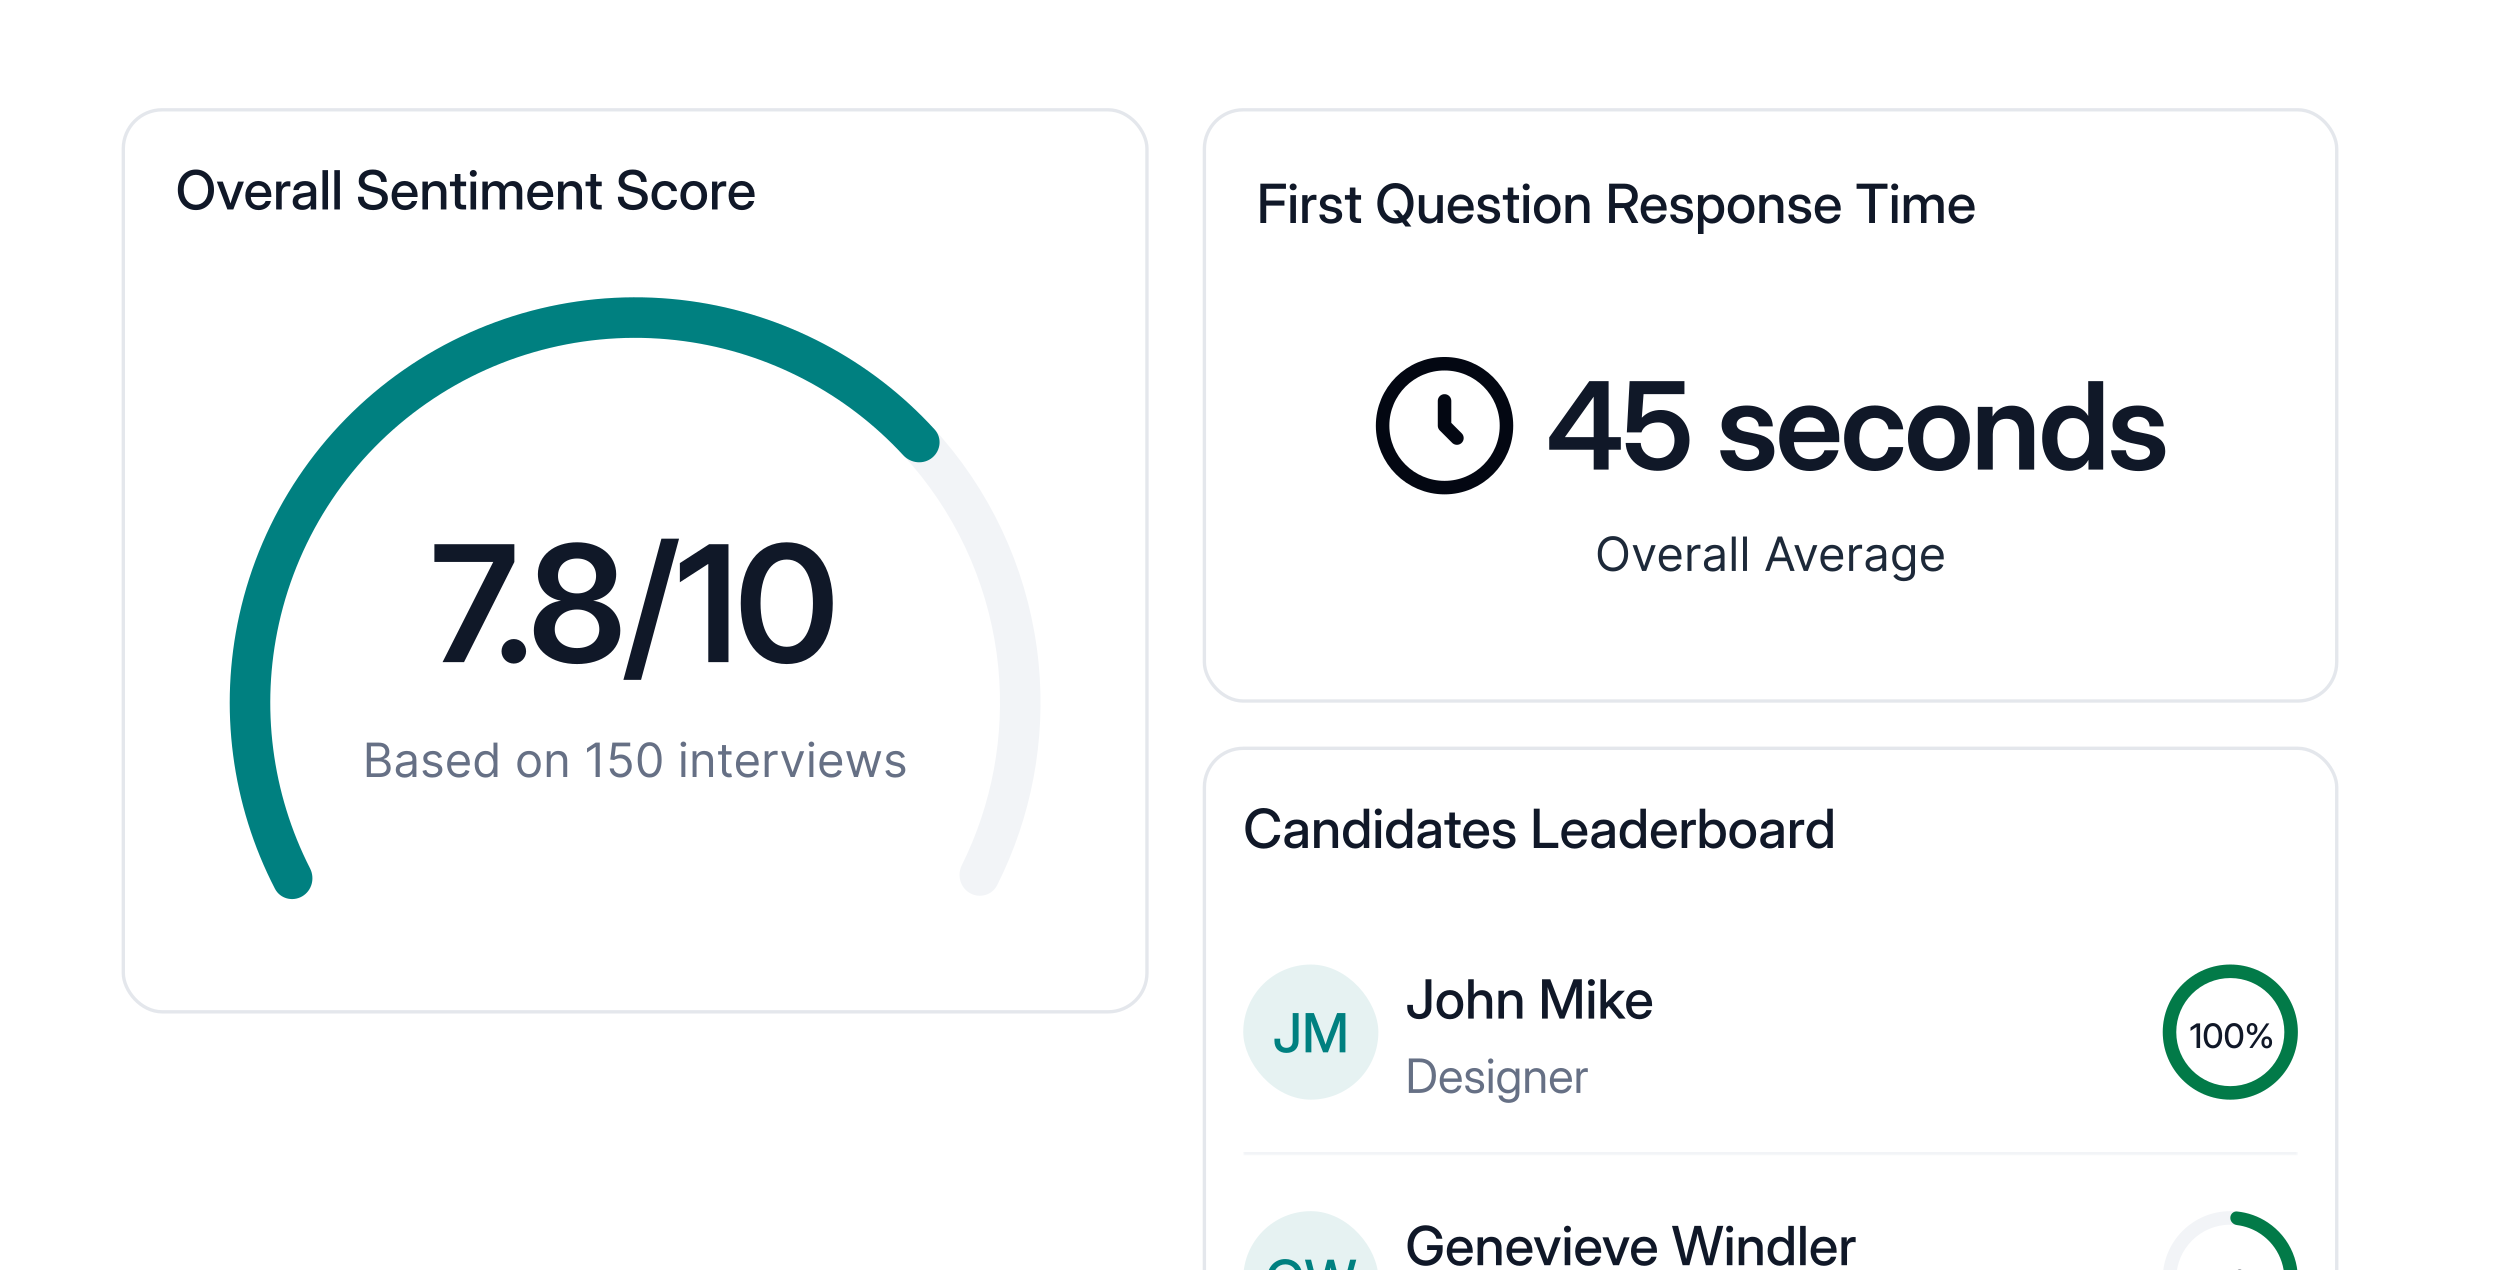 <svg width="740" height="376" viewBox="0 0 740 376" fill="none" xmlns="http://www.w3.org/2000/svg">
<rect x="36.5" y="32.5" width="303" height="267" rx="11.5" fill="white"/>
<rect x="36.5" y="32.5" width="303" height="267" rx="11.5" stroke="#E4E7EC"/>
<path d="M57.984 62.188C54.883 62.188 52.633 59.742 52.633 56.188C52.633 52.609 54.883 50.172 57.984 50.172C61.086 50.172 63.344 52.609 63.344 56.188C63.344 59.75 61.086 62.188 57.984 62.188ZM57.984 60.602C59.992 60.602 61.602 59.023 61.602 56.188C61.602 53.336 59.992 51.758 57.984 51.758C55.977 51.758 54.375 53.336 54.375 56.188C54.375 59.023 55.977 60.602 57.984 60.602ZM67.312 62L64.172 53.75H65.938L67.578 58.273C67.805 58.914 68.016 59.562 68.219 60.203C68.422 59.562 68.633 58.914 68.852 58.273L70.469 53.75H72.211L69.062 62H67.312ZM76.547 62.188C74.102 62.188 72.617 60.383 72.617 57.891C72.617 55.375 74.211 53.562 76.461 53.562C78.797 53.562 80.312 55.328 80.312 57.875V58.32H74.242C74.297 59.805 75.125 60.812 76.57 60.812C77.648 60.812 78.367 60.273 78.602 59.492H80.188C79.883 61.086 78.414 62.188 76.547 62.188ZM74.258 57.07H78.703C78.57 55.758 77.727 54.938 76.477 54.938C75.234 54.938 74.398 55.758 74.258 57.07ZM81.742 62V53.75H83.32V55.086H83.352C83.656 54.188 84.297 53.648 85.344 53.648C85.594 53.648 85.812 53.672 85.945 53.688V55.227C85.82 55.203 85.461 55.148 85.078 55.148C84.148 55.148 83.391 55.781 83.391 57.125V62H81.742ZM89.492 62.133C87.852 62.133 86.633 61.289 86.633 59.641C86.633 57.758 88.211 57.352 89.891 57.156C91.438 56.969 91.953 56.984 91.953 56.383V56.312C91.953 55.516 91.336 54.938 90.289 54.938C89.234 54.938 88.516 55.508 88.453 56.266H86.836C86.914 54.695 88.25 53.586 90.312 53.586C92.344 53.586 93.586 54.664 93.586 56.344V62H91.961V60.828H91.93C91.586 61.492 90.914 62.133 89.492 62.133ZM89.828 60.805C91.281 60.805 91.961 59.93 91.961 58.914V57.945C91.734 58.125 90.859 58.258 89.984 58.383C89.086 58.516 88.273 58.836 88.273 59.672C88.273 60.383 88.867 60.805 89.828 60.805ZM97.094 50.359V62H95.445V50.359H97.094ZM100.609 50.359V62H98.961V50.359H100.609ZM110.453 62.188C107.664 62.188 105.945 60.688 105.945 58.227H107.68C107.688 59.766 108.711 60.672 110.453 60.672C112.031 60.672 113.07 59.945 113.07 58.812C113.07 57.914 112.453 57.398 110.836 57.016L109.562 56.711C107.211 56.156 106.18 55.18 106.18 53.57C106.18 51.523 107.828 50.172 110.328 50.172C112.836 50.172 114.422 51.57 114.492 53.844H112.812C112.727 52.508 111.773 51.688 110.305 51.688C108.898 51.688 107.906 52.43 107.906 53.484C107.906 54.328 108.531 54.812 110.133 55.195L111.391 55.492C113.727 56.047 114.805 57.055 114.805 58.719C114.805 60.812 113.094 62.188 110.453 62.188ZM119.844 62.188C117.398 62.188 115.914 60.383 115.914 57.891C115.914 55.375 117.508 53.562 119.758 53.562C122.094 53.562 123.609 55.328 123.609 57.875V58.32H117.539C117.594 59.805 118.422 60.812 119.867 60.812C120.945 60.812 121.664 60.273 121.898 59.492H123.484C123.18 61.086 121.711 62.188 119.844 62.188ZM117.555 57.07H122C121.867 55.758 121.023 54.938 119.773 54.938C118.531 54.938 117.695 55.758 117.555 57.07ZM126.688 57.25V62H125.039V53.75H126.656V54.992C127.219 54.055 128.062 53.586 129.148 53.586C130.844 53.586 132.133 54.703 132.133 56.859V62H130.484V57.062C130.484 55.742 129.82 55.062 128.68 55.062C127.555 55.062 126.688 55.719 126.688 57.25ZM137.969 53.75V55.109H136.297V59.82C136.297 60.43 136.508 60.641 137.164 60.641H137.969V62H136.93C135.383 62 134.641 61.359 134.641 60.031V55.109H133.188V53.75H134.641V51.5H136.297V53.75H137.969ZM139.273 62V53.75H140.922V62H139.273ZM140.094 52.328C139.508 52.328 139.055 51.883 139.055 51.32C139.055 50.75 139.508 50.305 140.094 50.305C140.68 50.305 141.141 50.75 141.141 51.32C141.141 51.883 140.68 52.328 140.094 52.328ZM142.789 62V53.75H144.391V55.133C144.898 54.117 145.828 53.586 146.852 53.586C147.977 53.586 148.883 54.227 149.227 55.109C149.672 54.219 150.625 53.586 151.844 53.586C153.375 53.586 154.594 54.586 154.594 56.57V62H152.938V56.711C152.938 55.531 152.172 55.031 151.281 55.031C150.18 55.031 149.5 55.789 149.5 56.844V62H147.875V56.602C147.875 55.656 147.195 55.031 146.258 55.031C145.297 55.031 144.438 55.719 144.438 57.023V62H142.789ZM159.984 62.188C157.539 62.188 156.055 60.383 156.055 57.891C156.055 55.375 157.648 53.562 159.898 53.562C162.234 53.562 163.75 55.328 163.75 57.875V58.32H157.68C157.734 59.805 158.562 60.812 160.008 60.812C161.086 60.812 161.805 60.273 162.039 59.492H163.625C163.32 61.086 161.852 62.188 159.984 62.188ZM157.695 57.07H162.141C162.008 55.758 161.164 54.938 159.914 54.938C158.672 54.938 157.836 55.758 157.695 57.07ZM166.828 57.25V62H165.18V53.75H166.797V54.992C167.359 54.055 168.203 53.586 169.289 53.586C170.984 53.586 172.273 54.703 172.273 56.859V62H170.625V57.062C170.625 55.742 169.961 55.062 168.82 55.062C167.695 55.062 166.828 55.719 166.828 57.25ZM178.109 53.75V55.109H176.438V59.82C176.438 60.43 176.648 60.641 177.305 60.641H178.109V62H177.07C175.523 62 174.781 61.359 174.781 60.031V55.109H173.328V53.75H174.781V51.5H176.438V53.75H178.109ZM187.391 62.188C184.602 62.188 182.883 60.688 182.883 58.227H184.617C184.625 59.766 185.648 60.672 187.391 60.672C188.969 60.672 190.008 59.945 190.008 58.812C190.008 57.914 189.391 57.398 187.773 57.016L186.5 56.711C184.148 56.156 183.117 55.18 183.117 53.57C183.117 51.523 184.766 50.172 187.266 50.172C189.773 50.172 191.359 51.57 191.43 53.844H189.75C189.664 52.508 188.711 51.688 187.242 51.688C185.836 51.688 184.844 52.43 184.844 53.484C184.844 54.328 185.469 54.812 187.07 55.195L188.328 55.492C190.664 56.047 191.742 57.055 191.742 58.719C191.742 60.812 190.031 62.188 187.391 62.188ZM196.789 62.188C194.43 62.188 192.852 60.414 192.852 57.891C192.852 55.352 194.438 53.562 196.789 53.562C198.758 53.562 200.195 54.82 200.398 56.57H198.758C198.586 55.641 197.914 54.984 196.797 54.984C195.375 54.984 194.523 56.125 194.523 57.891C194.523 59.641 195.367 60.766 196.797 60.766C197.93 60.766 198.516 60.133 198.734 59.172H200.398C200.211 60.891 198.758 62.188 196.789 62.188ZM205.352 62.188C202.992 62.188 201.398 60.43 201.398 57.891C201.398 55.336 202.992 53.562 205.352 53.562C207.711 53.562 209.297 55.336 209.297 57.891C209.297 60.43 207.711 62.188 205.352 62.188ZM205.352 60.766C206.766 60.766 207.633 59.641 207.633 57.891C207.633 56.117 206.758 54.984 205.352 54.984C203.945 54.984 203.07 56.117 203.07 57.891C203.07 59.648 203.938 60.766 205.352 60.766ZM210.758 62V53.75H212.336V55.086H212.367C212.672 54.188 213.312 53.648 214.359 53.648C214.609 53.648 214.828 53.672 214.961 53.688V55.227C214.836 55.203 214.477 55.148 214.094 55.148C213.164 55.148 212.406 55.781 212.406 57.125V62H210.758ZM219.594 62.188C217.148 62.188 215.664 60.383 215.664 57.891C215.664 55.375 217.258 53.562 219.508 53.562C221.844 53.562 223.359 55.328 223.359 57.875V58.32H217.289C217.344 59.805 218.172 60.812 219.617 60.812C220.695 60.812 221.414 60.273 221.648 59.492H223.234C222.93 61.086 221.461 62.188 219.594 62.188ZM217.305 57.07H221.75C221.617 55.758 220.773 54.938 219.523 54.938C218.281 54.938 217.445 55.758 217.305 57.07Z" fill="#101828"/>
<path d="M147.45 101.455C146.272 98.359 147.823 94.877 150.975 93.855C172.496 86.874 195.595 86.107 217.599 91.708C241.545 97.803 263.026 111.141 279.108 129.901C295.189 148.662 305.087 171.929 307.45 196.525C309.621 219.127 305.333 241.838 295.144 262.038C293.652 264.997 289.974 265.998 287.094 264.36C284.213 262.721 283.223 259.065 284.699 256.098C293.675 238.052 297.44 217.814 295.505 197.672C293.379 175.536 284.47 154.595 269.997 137.711C255.524 120.827 236.191 108.822 214.64 103.337C195.03 98.346 174.454 98.974 155.249 105.086C152.091 106.091 148.629 104.552 147.45 101.455Z" fill="#F2F4F7"/>
<path d="M89.455 265.315C86.591 266.981 82.904 266.015 81.383 263.071C68.53 238.189 64.756 209.525 70.837 182.059C77.352 152.635 94.699 126.74 119.431 109.52C144.163 92.3 174.469 85.016 204.325 89.116C232.195 92.943 257.768 106.428 276.644 127.116C278.878 129.564 278.504 133.357 275.947 135.465C273.391 137.574 269.621 137.198 267.374 134.762C250.426 116.393 227.576 104.421 202.692 101.004C175.822 97.314 148.547 103.87 126.288 119.368C104.029 134.866 88.417 158.172 82.554 184.653C77.124 209.177 80.423 234.76 91.77 257.03C93.275 259.982 92.32 263.649 89.455 265.315Z" fill="#008080"/>
<path d="M130.992 196L145.992 166.352V166.328H128.578V161.078H152.25V166.352L137.344 196H130.992ZM152.087 196.422C150.071 196.422 148.454 194.805 148.454 192.789C148.454 190.773 150.071 189.156 152.087 189.156C154.103 189.156 155.72 190.773 155.72 192.789C155.72 194.805 154.103 196.422 152.087 196.422ZM170.814 196.562C163.221 196.562 158.017 192.508 158.017 186.648C158.017 181.961 161.322 178.445 166.057 177.812C161.955 177.109 159.213 174.156 159.213 169.961C159.213 164.453 164.017 160.516 170.814 160.516C177.611 160.516 182.392 164.406 182.392 169.961C182.392 174.133 179.65 177.086 175.572 177.812C180.283 178.445 183.611 181.984 183.611 186.648C183.611 192.508 178.385 196.562 170.814 196.562ZM170.814 191.828C174.752 191.828 177.4 189.602 177.4 186.25C177.4 182.875 174.635 180.414 170.814 180.414C166.971 180.414 164.205 182.875 164.205 186.25C164.205 189.578 166.853 191.828 170.814 191.828ZM170.814 175.656C174.166 175.656 176.439 173.594 176.439 170.477C176.439 167.383 174.189 165.32 170.814 165.32C167.416 165.32 165.166 167.383 165.166 170.477C165.166 173.57 167.439 175.656 170.814 175.656ZM201.003 159.438L189.753 201.25H184.526L195.776 159.438H201.003ZM215.629 161.078V196H209.652V166.938H209.605L201.238 172.352V166.68L209.91 161.078H215.629ZM232.88 196.562C224.442 196.562 219.262 189.625 219.262 178.562C219.262 167.477 224.442 160.516 232.88 160.516C241.317 160.516 246.497 167.453 246.497 178.562C246.497 189.625 241.317 196.562 232.88 196.562ZM232.88 191.453C237.708 191.453 240.637 186.578 240.637 178.562C240.637 170.5 237.708 165.625 232.88 165.625C228.075 165.625 225.122 170.5 225.122 178.562C225.122 186.578 228.075 191.453 232.88 191.453Z" fill="#101828"/>
<path d="M108.562 230V219.818H112.122C112.831 219.818 113.416 219.941 113.877 220.186C114.337 220.428 114.68 220.754 114.906 221.165C115.131 221.573 115.244 222.026 115.244 222.523C115.244 222.96 115.166 223.321 115.01 223.607C114.858 223.892 114.656 224.117 114.404 224.283C114.155 224.448 113.885 224.571 113.593 224.651V224.75C113.905 224.77 114.218 224.879 114.533 225.078C114.848 225.277 115.111 225.562 115.323 225.933C115.536 226.304 115.642 226.759 115.642 227.295C115.642 227.806 115.526 228.265 115.294 228.673C115.062 229.08 114.695 229.403 114.195 229.642C113.694 229.881 113.043 230 112.241 230H108.562ZM109.795 228.906H112.241C113.046 228.906 113.618 228.75 113.956 228.439C114.298 228.124 114.468 227.743 114.468 227.295C114.468 226.951 114.38 226.633 114.205 226.341C114.029 226.046 113.779 225.811 113.454 225.635C113.129 225.456 112.745 225.366 112.301 225.366H109.795V228.906ZM109.795 224.293H112.082C112.453 224.293 112.788 224.22 113.086 224.074C113.388 223.928 113.626 223.723 113.802 223.457C113.981 223.192 114.071 222.881 114.071 222.523C114.071 222.075 113.915 221.696 113.603 221.384C113.292 221.069 112.798 220.912 112.122 220.912H109.795V224.293ZM119.756 230.179C119.272 230.179 118.833 230.088 118.438 229.906C118.044 229.72 117.73 229.453 117.498 229.105C117.266 228.754 117.15 228.33 117.15 227.832C117.15 227.395 117.237 227.04 117.409 226.768C117.581 226.493 117.812 226.278 118.1 226.122C118.388 225.966 118.707 225.85 119.055 225.774C119.406 225.695 119.759 225.632 120.114 225.585C120.578 225.526 120.954 225.481 121.242 225.451C121.534 225.418 121.746 225.363 121.878 225.287C122.014 225.211 122.082 225.078 122.082 224.889V224.849C122.082 224.359 121.948 223.978 121.68 223.706C121.414 223.434 121.012 223.298 120.472 223.298C119.911 223.298 119.472 223.421 119.154 223.666C118.836 223.911 118.612 224.173 118.483 224.452L117.369 224.054C117.568 223.59 117.833 223.229 118.165 222.97C118.499 222.708 118.864 222.526 119.258 222.423C119.656 222.317 120.047 222.264 120.432 222.264C120.677 222.264 120.959 222.294 121.277 222.354C121.598 222.41 121.908 222.528 122.207 222.707C122.508 222.886 122.758 223.156 122.957 223.517C123.156 223.878 123.256 224.362 123.256 224.969V230H122.082V228.966H122.023C121.943 229.132 121.811 229.309 121.625 229.498C121.439 229.687 121.192 229.848 120.884 229.98C120.576 230.113 120.2 230.179 119.756 230.179ZM119.935 229.125C120.399 229.125 120.79 229.034 121.108 228.852C121.429 228.669 121.671 228.434 121.834 228.146C121.999 227.857 122.082 227.554 122.082 227.236V226.162C122.033 226.222 121.923 226.276 121.754 226.326C121.588 226.372 121.396 226.414 121.177 226.45C120.962 226.483 120.752 226.513 120.546 226.54C120.344 226.563 120.18 226.583 120.054 226.599C119.749 226.639 119.464 226.704 119.199 226.793C118.937 226.879 118.725 227.01 118.562 227.186C118.403 227.358 118.324 227.594 118.324 227.892C118.324 228.3 118.475 228.608 118.776 228.817C119.081 229.022 119.467 229.125 119.935 229.125ZM130.806 224.074L129.752 224.372C129.686 224.196 129.588 224.026 129.459 223.86C129.333 223.691 129.161 223.552 128.942 223.442C128.723 223.333 128.443 223.278 128.102 223.278C127.634 223.278 127.245 223.386 126.933 223.602C126.625 223.814 126.471 224.084 126.471 224.412C126.471 224.704 126.577 224.934 126.789 225.103C127.001 225.272 127.333 225.413 127.783 225.526L128.917 225.804C129.6 225.97 130.109 226.223 130.443 226.565C130.778 226.903 130.945 227.339 130.945 227.872C130.945 228.31 130.819 228.701 130.568 229.045C130.319 229.39 129.971 229.662 129.524 229.861C129.076 230.06 128.556 230.159 127.962 230.159C127.184 230.159 126.539 229.99 126.028 229.652C125.518 229.314 125.195 228.82 125.059 228.17L126.173 227.892C126.279 228.303 126.479 228.611 126.774 228.817C127.073 229.022 127.462 229.125 127.943 229.125C128.489 229.125 128.924 229.009 129.245 228.777C129.57 228.542 129.732 228.26 129.732 227.932C129.732 227.667 129.64 227.445 129.454 227.266C129.268 227.083 128.983 226.947 128.599 226.858L127.326 226.56C126.627 226.394 126.113 226.137 125.785 225.789C125.46 225.438 125.298 224.999 125.298 224.472C125.298 224.041 125.419 223.66 125.661 223.328C125.906 222.997 126.239 222.737 126.66 222.548C127.084 222.359 127.565 222.264 128.102 222.264C128.857 222.264 129.451 222.43 129.881 222.761C130.316 223.093 130.624 223.53 130.806 224.074ZM135.913 230.159C135.177 230.159 134.543 229.997 134.009 229.672C133.479 229.344 133.07 228.886 132.781 228.3C132.496 227.71 132.354 227.024 132.354 226.241C132.354 225.459 132.496 224.77 132.781 224.173C133.07 223.573 133.471 223.106 133.984 222.771C134.501 222.433 135.105 222.264 135.794 222.264C136.192 222.264 136.584 222.33 136.972 222.463C137.36 222.596 137.713 222.811 138.031 223.109C138.349 223.404 138.603 223.795 138.792 224.283C138.981 224.77 139.075 225.37 139.075 226.082V226.58H133.189V225.565H137.882C137.882 225.134 137.796 224.75 137.623 224.412C137.454 224.074 137.213 223.807 136.898 223.612C136.586 223.416 136.218 223.318 135.794 223.318C135.327 223.318 134.922 223.434 134.581 223.666C134.243 223.895 133.983 224.193 133.8 224.561C133.618 224.929 133.527 225.323 133.527 225.744V226.42C133.527 226.997 133.626 227.486 133.825 227.887C134.027 228.285 134.307 228.588 134.665 228.797C135.023 229.002 135.439 229.105 135.913 229.105C136.222 229.105 136.5 229.062 136.748 228.976C137 228.886 137.217 228.754 137.4 228.578C137.582 228.399 137.723 228.177 137.822 227.912L138.956 228.23C138.837 228.615 138.636 228.953 138.354 229.244C138.073 229.533 137.725 229.758 137.31 229.92C136.896 230.08 136.43 230.159 135.913 230.159ZM143.744 230.159C143.107 230.159 142.545 229.998 142.058 229.677C141.571 229.352 141.19 228.895 140.915 228.305C140.64 227.711 140.502 227.01 140.502 226.202C140.502 225.4 140.64 224.704 140.915 224.114C141.19 223.524 141.573 223.068 142.063 222.746C142.554 222.425 143.12 222.264 143.763 222.264C144.261 222.264 144.653 222.347 144.942 222.513C145.233 222.675 145.455 222.861 145.608 223.07C145.764 223.275 145.885 223.444 145.971 223.577H146.07V219.818H147.244V230H146.11V228.827H145.971C145.885 228.966 145.762 229.142 145.603 229.354C145.444 229.562 145.217 229.75 144.922 229.915C144.627 230.078 144.234 230.159 143.744 230.159ZM143.903 229.105C144.373 229.105 144.771 228.982 145.096 228.737C145.421 228.489 145.668 228.146 145.837 227.708C146.006 227.267 146.09 226.759 146.09 226.182C146.09 225.612 146.007 225.113 145.842 224.685C145.676 224.254 145.431 223.92 145.106 223.681C144.781 223.439 144.38 223.318 143.903 223.318C143.405 223.318 142.991 223.446 142.66 223.701C142.332 223.953 142.085 224.296 141.919 224.73C141.757 225.161 141.675 225.645 141.675 226.182C141.675 226.725 141.758 227.219 141.924 227.663C142.093 228.104 142.342 228.455 142.67 228.717C143.001 228.976 143.412 229.105 143.903 229.105ZM156.595 230.159C155.906 230.159 155.301 229.995 154.78 229.667C154.263 229.339 153.859 228.88 153.567 228.29C153.279 227.7 153.135 227.01 153.135 226.222C153.135 225.426 153.279 224.732 153.567 224.138C153.859 223.545 154.263 223.085 154.78 222.756C155.301 222.428 155.906 222.264 156.595 222.264C157.284 222.264 157.888 222.428 158.405 222.756C158.925 223.085 159.329 223.545 159.618 224.138C159.909 224.732 160.055 225.426 160.055 226.222C160.055 227.01 159.909 227.7 159.618 228.29C159.329 228.88 158.925 229.339 158.405 229.667C157.888 229.995 157.284 230.159 156.595 230.159ZM156.595 229.105C157.119 229.105 157.55 228.971 157.888 228.702C158.226 228.434 158.476 228.081 158.638 227.643C158.801 227.206 158.882 226.732 158.882 226.222C158.882 225.711 158.801 225.236 158.638 224.795C158.476 224.354 158.226 223.998 157.888 223.726C157.55 223.454 157.119 223.318 156.595 223.318C156.071 223.318 155.641 223.454 155.302 223.726C154.964 223.998 154.714 224.354 154.552 224.795C154.389 225.236 154.308 225.711 154.308 226.222C154.308 226.732 154.389 227.206 154.552 227.643C154.714 228.081 154.964 228.434 155.302 228.702C155.641 228.971 156.071 229.105 156.595 229.105ZM163.02 225.406V230H161.846V222.364H162.98V223.557H163.079C163.258 223.169 163.53 222.857 163.895 222.622C164.259 222.384 164.73 222.264 165.307 222.264C165.824 222.264 166.276 222.37 166.664 222.582C167.052 222.791 167.353 223.109 167.569 223.537C167.784 223.961 167.892 224.498 167.892 225.148V230H166.718V225.227C166.718 224.627 166.563 224.16 166.251 223.825C165.94 223.487 165.512 223.318 164.968 223.318C164.594 223.318 164.259 223.399 163.964 223.562C163.673 223.724 163.442 223.961 163.273 224.273C163.104 224.584 163.02 224.962 163.02 225.406ZM177.533 219.818V230H176.3V221.111H176.24L173.755 222.761V221.509L176.3 219.818H177.533ZM183.643 230.139C183.06 230.139 182.534 230.023 182.067 229.791C181.6 229.559 181.225 229.241 180.943 228.837C180.662 228.432 180.508 227.972 180.481 227.455H181.674C181.721 227.915 181.929 228.296 182.301 228.598C182.675 228.896 183.123 229.045 183.643 229.045C184.061 229.045 184.432 228.948 184.757 228.752C185.085 228.557 185.342 228.288 185.527 227.947C185.716 227.602 185.811 227.213 185.811 226.778C185.811 226.334 185.713 225.938 185.517 225.59C185.325 225.239 185.06 224.962 184.722 224.76C184.384 224.558 183.998 224.455 183.563 224.452C183.252 224.448 182.932 224.496 182.604 224.596C182.276 224.692 182.006 224.816 181.794 224.969L180.64 224.83L181.257 219.818H186.546V220.912H182.291L181.933 223.915H181.992C182.201 223.749 182.463 223.612 182.778 223.502C183.093 223.393 183.421 223.338 183.762 223.338C184.385 223.338 184.941 223.487 185.428 223.786C185.918 224.08 186.303 224.485 186.581 224.999C186.863 225.512 187.004 226.099 187.004 226.759C187.004 227.408 186.858 227.988 186.566 228.499C186.278 229.006 185.88 229.407 185.373 229.702C184.866 229.993 184.289 230.139 183.643 230.139ZM192.3 230.139C191.551 230.139 190.913 229.935 190.386 229.528C189.859 229.117 189.456 228.522 189.178 227.743C188.899 226.961 188.76 226.016 188.76 224.909C188.76 223.809 188.899 222.869 189.178 222.09C189.459 221.308 189.864 220.711 190.391 220.3C190.921 219.886 191.557 219.679 192.3 219.679C193.042 219.679 193.677 219.886 194.204 220.3C194.734 220.711 195.139 221.308 195.417 222.09C195.699 222.869 195.84 223.809 195.84 224.909C195.84 226.016 195.7 226.961 195.422 227.743C195.144 228.522 194.741 229.117 194.214 229.528C193.687 229.935 193.049 230.139 192.3 230.139ZM192.3 229.045C193.042 229.045 193.619 228.687 194.03 227.972C194.441 227.256 194.646 226.235 194.646 224.909C194.646 224.027 194.552 223.277 194.363 222.657C194.177 222.037 193.909 221.565 193.558 221.24C193.21 220.915 192.79 220.753 192.3 220.753C191.564 220.753 190.989 221.116 190.575 221.842C190.16 222.564 189.953 223.587 189.953 224.909C189.953 225.791 190.046 226.54 190.232 227.156C190.417 227.773 190.684 228.242 191.032 228.563C191.383 228.885 191.806 229.045 192.3 229.045ZM201.686 230V222.364H202.859V230H201.686ZM202.283 221.091C202.054 221.091 201.857 221.013 201.691 220.857C201.529 220.701 201.448 220.514 201.448 220.295C201.448 220.077 201.529 219.889 201.691 219.734C201.857 219.578 202.054 219.5 202.283 219.5C202.511 219.5 202.707 219.578 202.869 219.734C203.035 219.889 203.118 220.077 203.118 220.295C203.118 220.514 203.035 220.701 202.869 220.857C202.707 221.013 202.511 221.091 202.283 221.091ZM206.182 225.406V230H205.008V222.364H206.142V223.557H206.241C206.42 223.169 206.692 222.857 207.057 222.622C207.421 222.384 207.892 222.264 208.469 222.264C208.986 222.264 209.438 222.37 209.826 222.582C210.214 222.791 210.515 223.109 210.731 223.537C210.946 223.961 211.054 224.498 211.054 225.148V230H209.881V225.227C209.881 224.627 209.725 224.16 209.413 223.825C209.102 223.487 208.674 223.318 208.131 223.318C207.756 223.318 207.421 223.399 207.126 223.562C206.835 223.724 206.604 223.961 206.435 224.273C206.266 224.584 206.182 224.962 206.182 225.406ZM216.519 222.364V223.358H212.562V222.364H216.519ZM213.715 220.534H214.888V227.812C214.888 228.144 214.936 228.393 215.032 228.558C215.132 228.721 215.258 228.83 215.41 228.886C215.566 228.939 215.73 228.966 215.902 228.966C216.032 228.966 216.138 228.959 216.221 228.946C216.303 228.929 216.37 228.916 216.419 228.906L216.658 229.96C216.579 229.99 216.468 230.02 216.325 230.05C216.182 230.083 216.002 230.099 215.783 230.099C215.452 230.099 215.127 230.028 214.809 229.886C214.494 229.743 214.232 229.526 214.023 229.234C213.818 228.943 213.715 228.575 213.715 228.131V220.534ZM221.403 230.159C220.668 230.159 220.033 229.997 219.499 229.672C218.969 229.344 218.56 228.886 218.271 228.3C217.986 227.71 217.844 227.024 217.844 226.241C217.844 225.459 217.986 224.77 218.271 224.173C218.56 223.573 218.961 223.106 219.475 222.771C219.992 222.433 220.595 222.264 221.284 222.264C221.682 222.264 222.075 222.33 222.462 222.463C222.85 222.596 223.203 222.811 223.521 223.109C223.84 223.404 224.093 223.795 224.282 224.283C224.471 224.77 224.565 225.37 224.565 226.082V226.58H218.679V225.565H223.372C223.372 225.134 223.286 224.75 223.114 224.412C222.945 224.074 222.703 223.807 222.388 223.612C222.076 223.416 221.708 223.318 221.284 223.318C220.817 223.318 220.412 223.434 220.071 223.666C219.733 223.895 219.473 224.193 219.291 224.561C219.108 224.929 219.017 225.323 219.017 225.744V226.42C219.017 226.997 219.117 227.486 219.315 227.887C219.518 228.285 219.798 228.588 220.156 228.797C220.514 229.002 220.93 229.105 221.403 229.105C221.712 229.105 221.99 229.062 222.239 228.976C222.491 228.886 222.708 228.754 222.89 228.578C223.072 228.399 223.213 228.177 223.313 227.912L224.446 228.23C224.327 228.615 224.126 228.953 223.845 229.244C223.563 229.533 223.215 229.758 222.801 229.92C222.386 230.08 221.921 230.159 221.403 230.159ZM226.35 230V222.364H227.484V223.517H227.563C227.703 223.139 227.954 222.833 228.319 222.597C228.684 222.362 229.095 222.244 229.552 222.244C229.638 222.244 229.746 222.246 229.875 222.249C230.004 222.253 230.102 222.258 230.168 222.264V223.457C230.129 223.447 230.037 223.433 229.895 223.413C229.756 223.389 229.608 223.378 229.453 223.378C229.081 223.378 228.75 223.456 228.458 223.612C228.17 223.764 227.941 223.976 227.772 224.248C227.606 224.516 227.524 224.823 227.524 225.168V230H226.35ZM238.036 222.364L235.212 230H234.019L231.195 222.364H232.468L234.576 228.449H234.655L236.763 222.364H238.036ZM239.585 230V222.364H240.758V230H239.585ZM240.181 221.091C239.953 221.091 239.755 221.013 239.59 220.857C239.427 220.701 239.346 220.514 239.346 220.295C239.346 220.077 239.427 219.889 239.59 219.734C239.755 219.578 239.953 219.5 240.181 219.5C240.41 219.5 240.605 219.578 240.768 219.734C240.934 219.889 241.016 220.077 241.016 220.295C241.016 220.514 240.934 220.701 240.768 220.857C240.605 221.013 240.41 221.091 240.181 221.091ZM246.109 230.159C245.373 230.159 244.738 229.997 244.204 229.672C243.674 229.344 243.265 228.886 242.976 228.3C242.691 227.71 242.549 227.024 242.549 226.241C242.549 225.459 242.691 224.77 242.976 224.173C243.265 223.573 243.666 223.106 244.18 222.771C244.697 222.433 245.3 222.264 245.989 222.264C246.387 222.264 246.78 222.33 247.168 222.463C247.555 222.596 247.908 222.811 248.226 223.109C248.545 223.404 248.798 223.795 248.987 224.283C249.176 224.77 249.271 225.37 249.271 226.082V226.58H243.384V225.565H248.077C248.077 225.134 247.991 224.75 247.819 224.412C247.65 224.074 247.408 223.807 247.093 223.612C246.781 223.416 246.414 223.318 245.989 223.318C245.522 223.318 245.118 223.434 244.776 223.666C244.438 223.895 244.178 224.193 243.996 224.561C243.813 224.929 243.722 225.323 243.722 225.744V226.42C243.722 226.997 243.822 227.486 244.021 227.887C244.223 228.285 244.503 228.588 244.861 228.797C245.219 229.002 245.635 229.105 246.109 229.105C246.417 229.105 246.695 229.062 246.944 228.976C247.196 228.886 247.413 228.754 247.595 228.578C247.777 228.399 247.918 228.177 248.018 227.912L249.151 228.23C249.032 228.615 248.831 228.953 248.55 229.244C248.268 229.533 247.92 229.758 247.506 229.92C247.091 230.08 246.626 230.159 246.109 230.159ZM252.785 230L250.459 222.364H251.692L253.342 228.21H253.422L255.052 222.364H256.305L257.916 228.19H257.996L259.646 222.364H260.879L258.552 230H257.399L255.729 224.134H255.609L253.939 230H252.785ZM267.839 224.074L266.785 224.372C266.719 224.196 266.621 224.026 266.492 223.86C266.366 223.691 266.194 223.552 265.975 223.442C265.756 223.333 265.476 223.278 265.135 223.278C264.668 223.278 264.278 223.386 263.967 223.602C263.658 223.814 263.504 224.084 263.504 224.412C263.504 224.704 263.61 224.934 263.822 225.103C264.034 225.272 264.366 225.413 264.817 225.526L265.95 225.804C266.633 225.97 267.142 226.223 267.476 226.565C267.811 226.903 267.979 227.339 267.979 227.872C267.979 228.31 267.853 228.701 267.601 229.045C267.352 229.39 267.004 229.662 266.557 229.861C266.109 230.06 265.589 230.159 264.996 230.159C264.217 230.159 263.572 229.99 263.062 229.652C262.551 229.314 262.228 228.82 262.092 228.17L263.206 227.892C263.312 228.303 263.512 228.611 263.807 228.817C264.106 229.022 264.495 229.125 264.976 229.125C265.523 229.125 265.957 229.009 266.278 228.777C266.603 228.542 266.766 228.26 266.766 227.932C266.766 227.667 266.673 227.445 266.487 227.266C266.302 227.083 266.016 226.947 265.632 226.858L264.359 226.56C263.66 226.394 263.146 226.137 262.818 225.789C262.493 225.438 262.331 224.999 262.331 224.472C262.331 224.041 262.452 223.66 262.694 223.328C262.939 222.997 263.272 222.737 263.693 222.548C264.117 222.359 264.598 222.264 265.135 222.264C265.891 222.264 266.484 222.43 266.915 222.761C267.349 223.093 267.657 223.53 267.839 224.074Z" fill="#667085"/>
<rect x="356.5" y="32.5" width="335.167" height="175" rx="11.5" fill="white"/>
<rect x="356.5" y="32.5" width="335.167" height="175" rx="11.5" stroke="#E4E7EC"/>
<path d="M373.062 66V54.359H380.641V55.883H374.797V59.367H380.195V60.867H374.797V66H373.062ZM381.945 66V57.75H383.594V66H381.945ZM382.766 56.328C382.18 56.328 381.727 55.883 381.727 55.32C381.727 54.75 382.18 54.305 382.766 54.305C383.352 54.305 383.812 54.75 383.812 55.32C383.812 55.883 383.352 56.328 382.766 56.328ZM385.461 66V57.75H387.039V59.086H387.07C387.375 58.188 388.016 57.648 389.062 57.648C389.312 57.648 389.531 57.672 389.664 57.688V59.227C389.539 59.203 389.18 59.148 388.797 59.148C387.867 59.148 387.109 59.781 387.109 61.125V66H385.461ZM393.953 66.195C392.062 66.195 390.625 65.281 390.508 63.492H392.133C392.227 64.383 392.852 64.883 393.922 64.883C394.969 64.883 395.617 64.406 395.617 63.75C395.617 63.188 395.141 62.859 394.43 62.703L393.062 62.398C391.508 62.055 390.695 61.266 390.695 60.039C390.695 58.578 391.961 57.57 393.852 57.57C395.711 57.57 397.039 58.602 397.086 60.266H395.508C395.492 59.461 394.852 58.875 393.875 58.875C392.938 58.875 392.344 59.375 392.344 60.008C392.344 60.562 392.789 60.898 393.531 61.07L394.938 61.383C396.547 61.742 397.281 62.461 397.281 63.656C397.281 65.227 395.875 66.195 393.953 66.195ZM402.875 57.75V59.109H401.203V63.82C401.203 64.43 401.414 64.641 402.07 64.641H402.875V66H401.836C400.289 66 399.547 65.359 399.547 64.031V59.109H398.094V57.75H399.547V55.5H401.203V57.75H402.875ZM413.047 66.188C409.945 66.188 407.695 63.742 407.695 60.188C407.695 56.609 409.945 54.172 413.047 54.172C416.148 54.172 418.406 56.609 418.406 60.188C418.406 62.328 417.594 64.062 416.266 65.109L417.766 67.055H416L415.062 65.805C414.445 66.055 413.773 66.188 413.047 66.188ZM412.336 62.242H414.047L415.25 63.812C416.109 63.078 416.664 61.844 416.664 60.188C416.664 57.336 415.055 55.758 413.047 55.758C411.039 55.758 409.438 57.336 409.438 60.188C409.438 63.023 411.039 64.602 413.047 64.602C413.391 64.602 413.719 64.562 414.031 64.469L412.336 62.242ZM422.961 66.164C421.266 66.164 419.977 65.047 419.977 62.891V57.75H421.625V62.688C421.625 64.008 422.289 64.688 423.438 64.688C424.555 64.688 425.422 64.031 425.422 62.5V57.75H427.07V66H425.453V64.758C424.891 65.695 424.055 66.164 422.961 66.164ZM432.453 66.188C430.008 66.188 428.523 64.383 428.523 61.891C428.523 59.375 430.117 57.562 432.367 57.562C434.703 57.562 436.219 59.328 436.219 61.875V62.32H430.148C430.203 63.805 431.031 64.812 432.477 64.812C433.555 64.812 434.273 64.273 434.508 63.492H436.094C435.789 65.086 434.32 66.188 432.453 66.188ZM430.164 61.07H434.609C434.477 59.758 433.633 58.938 432.383 58.938C431.141 58.938 430.305 59.758 430.164 61.07ZM440.703 66.195C438.812 66.195 437.375 65.281 437.258 63.492H438.883C438.977 64.383 439.602 64.883 440.672 64.883C441.719 64.883 442.367 64.406 442.367 63.75C442.367 63.188 441.891 62.859 441.18 62.703L439.812 62.398C438.258 62.055 437.445 61.266 437.445 60.039C437.445 58.578 438.711 57.57 440.602 57.57C442.461 57.57 443.789 58.602 443.836 60.266H442.258C442.242 59.461 441.602 58.875 440.625 58.875C439.688 58.875 439.094 59.375 439.094 60.008C439.094 60.562 439.539 60.898 440.281 61.07L441.688 61.383C443.297 61.742 444.031 62.461 444.031 63.656C444.031 65.227 442.625 66.195 440.703 66.195ZM449.625 57.75V59.109H447.953V63.82C447.953 64.43 448.164 64.641 448.82 64.641H449.625V66H448.586C447.039 66 446.297 65.359 446.297 64.031V59.109H444.844V57.75H446.297V55.5H447.953V57.75H449.625ZM450.93 66V57.75H452.578V66H450.93ZM451.75 56.328C451.164 56.328 450.711 55.883 450.711 55.32C450.711 54.75 451.164 54.305 451.75 54.305C452.336 54.305 452.797 54.75 452.797 55.32C452.797 55.883 452.336 56.328 451.75 56.328ZM457.992 66.188C455.633 66.188 454.039 64.43 454.039 61.891C454.039 59.336 455.633 57.562 457.992 57.562C460.352 57.562 461.938 59.336 461.938 61.891C461.938 64.43 460.352 66.188 457.992 66.188ZM457.992 64.766C459.406 64.766 460.273 63.641 460.273 61.891C460.273 60.117 459.398 58.984 457.992 58.984C456.586 58.984 455.711 60.117 455.711 61.891C455.711 63.648 456.578 64.766 457.992 64.766ZM465.047 61.25V66H463.398V57.75H465.016V58.992C465.578 58.055 466.422 57.586 467.508 57.586C469.203 57.586 470.492 58.703 470.492 60.859V66H468.844V61.062C468.844 59.742 468.18 59.062 467.039 59.062C465.914 59.062 465.047 59.719 465.047 61.25ZM476.297 66V54.359H480.727C483.219 54.359 484.781 55.758 484.781 57.984C484.781 59.609 483.898 60.781 482.445 61.305L484.961 66H483.008L480.688 61.594C480.664 61.594 480.633 61.594 480.609 61.594H478.031V66H476.297ZM478.031 60.117H480.656C482.156 60.117 483.07 59.297 483.07 57.984C483.07 56.672 482.148 55.859 480.648 55.859H478.031V60.117ZM489.562 66.188C487.117 66.188 485.633 64.383 485.633 61.891C485.633 59.375 487.227 57.562 489.477 57.562C491.812 57.562 493.328 59.328 493.328 61.875V62.32H487.258C487.312 63.805 488.141 64.812 489.586 64.812C490.664 64.812 491.383 64.273 491.617 63.492H493.203C492.898 65.086 491.43 66.188 489.562 66.188ZM487.273 61.07H491.719C491.586 59.758 490.742 58.938 489.492 58.938C488.25 58.938 487.414 59.758 487.273 61.07ZM497.812 66.195C495.922 66.195 494.484 65.281 494.367 63.492H495.992C496.086 64.383 496.711 64.883 497.781 64.883C498.828 64.883 499.477 64.406 499.477 63.75C499.477 63.188 499 62.859 498.289 62.703L496.922 62.398C495.367 62.055 494.555 61.266 494.555 60.039C494.555 58.578 495.82 57.57 497.711 57.57C499.57 57.57 500.898 58.602 500.945 60.266H499.367C499.352 59.461 498.711 58.875 497.734 58.875C496.797 58.875 496.203 59.375 496.203 60.008C496.203 60.562 496.648 60.898 497.391 61.07L498.797 61.383C500.406 61.742 501.141 62.461 501.141 63.656C501.141 65.227 499.734 66.195 497.812 66.195ZM502.602 69.266V57.75H504.219V58.938H504.242C504.766 58.031 505.727 57.586 506.797 57.586C508.93 57.586 510.367 59.328 510.367 61.875C510.367 64.43 508.938 66.164 506.789 66.164C505.711 66.164 504.828 65.703 504.273 64.758H504.25V69.266H502.602ZM506.453 64.742C507.781 64.742 508.695 63.734 508.695 61.875C508.695 60.008 507.781 59 506.453 59C505.047 59 504.141 60.141 504.141 61.875C504.141 63.609 505.047 64.742 506.453 64.742ZM515.367 66.188C513.008 66.188 511.414 64.43 511.414 61.891C511.414 59.336 513.008 57.562 515.367 57.562C517.727 57.562 519.312 59.336 519.312 61.891C519.312 64.43 517.727 66.188 515.367 66.188ZM515.367 64.766C516.781 64.766 517.648 63.641 517.648 61.891C517.648 60.117 516.773 58.984 515.367 58.984C513.961 58.984 513.086 60.117 513.086 61.891C513.086 63.648 513.953 64.766 515.367 64.766ZM522.422 61.25V66H520.773V57.75H522.391V58.992C522.953 58.055 523.797 57.586 524.883 57.586C526.578 57.586 527.867 58.703 527.867 60.859V66H526.219V61.062C526.219 59.742 525.555 59.062 524.414 59.062C523.289 59.062 522.422 59.719 522.422 61.25ZM532.781 66.195C530.891 66.195 529.453 65.281 529.336 63.492H530.961C531.055 64.383 531.68 64.883 532.75 64.883C533.797 64.883 534.445 64.406 534.445 63.75C534.445 63.188 533.969 62.859 533.258 62.703L531.891 62.398C530.336 62.055 529.523 61.266 529.523 60.039C529.523 58.578 530.789 57.57 532.68 57.57C534.539 57.57 535.867 58.602 535.914 60.266H534.336C534.32 59.461 533.68 58.875 532.703 58.875C531.766 58.875 531.172 59.375 531.172 60.008C531.172 60.562 531.617 60.898 532.359 61.07L533.766 61.383C535.375 61.742 536.109 62.461 536.109 63.656C536.109 65.227 534.703 66.195 532.781 66.195ZM541.094 66.188C538.648 66.188 537.164 64.383 537.164 61.891C537.164 59.375 538.758 57.562 541.008 57.562C543.344 57.562 544.859 59.328 544.859 61.875V62.32H538.789C538.844 63.805 539.672 64.812 541.117 64.812C542.195 64.812 542.914 64.273 543.148 63.492H544.734C544.43 65.086 542.961 66.188 541.094 66.188ZM538.805 61.07H543.25C543.117 59.758 542.273 58.938 541.023 58.938C539.781 58.938 538.945 59.758 538.805 61.07ZM549.547 55.883V54.359H558.695V55.883H555V66H553.258V55.883H549.547ZM560.008 66V57.75H561.656V66H560.008ZM560.828 56.328C560.242 56.328 559.789 55.883 559.789 55.32C559.789 54.75 560.242 54.305 560.828 54.305C561.414 54.305 561.875 54.75 561.875 55.32C561.875 55.883 561.414 56.328 560.828 56.328ZM563.523 66V57.75H565.125V59.133C565.633 58.117 566.562 57.586 567.586 57.586C568.711 57.586 569.617 58.227 569.961 59.109C570.406 58.219 571.359 57.586 572.578 57.586C574.109 57.586 575.328 58.586 575.328 60.57V66H573.672V60.711C573.672 59.531 572.906 59.031 572.016 59.031C570.914 59.031 570.234 59.789 570.234 60.844V66H568.609V60.602C568.609 59.656 567.93 59.031 566.992 59.031C566.031 59.031 565.172 59.719 565.172 61.023V66H563.523ZM580.719 66.188C578.273 66.188 576.789 64.383 576.789 61.891C576.789 59.375 578.383 57.562 580.633 57.562C582.969 57.562 584.484 59.328 584.484 61.875V62.32H578.414C578.469 63.805 579.297 64.812 580.742 64.812C581.82 64.812 582.539 64.273 582.773 63.492H584.359C584.055 65.086 582.586 66.188 580.719 66.188ZM578.43 61.07H582.875C582.742 59.758 581.898 58.938 580.648 58.938C579.406 58.938 578.57 59.758 578.43 61.07Z" fill="#101828"/>
<circle cx="427.583" cy="126" r="18.333" stroke="#030712" stroke-width="4"/>
<path d="M427.583 118.667V126L431.25 129.667" stroke="#030712" stroke-width="4" stroke-linecap="round" stroke-linejoin="round"/>
<path d="M458.568 133.129V129.473L470.433 112.809H476.146V129.385H479.767V133.129H476.146V139H471.734V133.129H458.568ZM471.734 129.385V117.432H471.716L463.244 129.35V129.385H471.734ZM490.701 139.369C485.305 139.369 481.438 135.994 481.191 131.107H485.656C485.832 133.727 487.924 135.643 490.719 135.643C493.672 135.643 495.658 133.445 495.658 130.352C495.658 127.258 493.707 125.043 490.877 125.043C488.381 125.043 486.5 126.098 485.85 127.996H481.543L482.369 112.809H498.594V116.658H486.5L485.973 123.619H486.008C487.467 122.107 489.348 121.352 491.633 121.352C496.379 121.352 500.088 125.131 500.088 130.246C500.088 135.59 496.344 139.369 490.701 139.369ZM517.334 139.439C512.816 139.439 509.459 137.26 509.177 133.27H513.554C513.748 135.08 515.048 136.117 517.263 136.117C519.408 136.117 520.709 135.186 520.709 133.867C520.709 132.742 519.742 132.092 518.177 131.758L515.013 131.107C511.462 130.369 509.599 128.559 509.599 125.746C509.599 122.336 512.535 120.033 517.07 120.033C521.57 120.033 524.646 122.406 524.751 126.221H520.585C520.55 124.568 519.197 123.355 517.175 123.355C515.224 123.355 514.029 124.34 514.029 125.605C514.029 126.713 514.943 127.398 516.49 127.732L519.83 128.418C523.503 129.191 525.209 130.809 525.209 133.533C525.209 137.154 521.921 139.439 517.334 139.439ZM535.703 139.422C530.131 139.422 526.651 135.361 526.651 129.736C526.651 124.094 530.324 120.016 535.528 120.016C540.871 120.016 544.422 123.971 544.422 129.666V130.879H530.992C531.098 133.902 532.821 135.924 535.809 135.924C538.041 135.924 539.535 134.852 540.045 133.27H544.194C543.49 136.908 540.045 139.422 535.703 139.422ZM531.028 127.82H540.168C539.887 125.166 538.164 123.531 535.598 123.531C533.032 123.531 531.326 125.166 531.028 127.82ZM554.935 139.422C549.503 139.422 545.864 135.467 545.864 129.736C545.864 124.006 549.503 120.016 554.935 120.016C559.593 120.016 562.968 122.951 563.354 127.082H559.013C558.679 125.096 557.29 123.707 554.987 123.707C552.087 123.707 550.347 126.062 550.347 129.736C550.347 133.393 552.069 135.73 554.987 135.73C557.308 135.73 558.556 134.395 558.978 132.338H563.354C563.038 136.398 559.628 139.422 554.935 139.422ZM573.92 139.422C568.453 139.422 564.761 135.502 564.761 129.736C564.761 123.971 568.453 120.016 573.92 120.016C579.386 120.016 583.078 123.971 583.078 129.736C583.078 135.502 579.386 139.422 573.92 139.422ZM573.92 135.713C576.767 135.713 578.578 133.428 578.578 129.736C578.578 126.027 576.75 123.725 573.92 123.725C571.072 123.725 569.244 126.01 569.244 129.736C569.244 133.445 571.054 135.713 573.92 135.713ZM589.864 128.506V139H585.434V120.438H589.793V123.285C591.059 121.193 592.94 120.068 595.489 120.068C599.373 120.068 602.116 122.635 602.116 127.398V139H597.668V128.102C597.668 125.377 596.297 123.953 593.924 123.953C591.604 123.953 589.864 125.342 589.864 128.506ZM612.523 139.369C607.671 139.369 604.489 135.484 604.489 129.701C604.489 123.988 607.724 120.068 612.487 120.068C614.896 120.068 616.882 121.035 618.077 123.074H618.112V112.809H622.542V139H618.183V136.17H618.148C616.987 138.314 614.948 139.369 612.523 139.369ZM613.56 135.66C616.46 135.66 618.359 133.322 618.359 129.701C618.359 126.098 616.46 123.742 613.56 123.742C610.818 123.742 608.972 125.869 608.972 129.701C608.972 133.551 610.818 135.66 613.56 135.66ZM633.037 139.439C628.519 139.439 625.162 137.26 624.881 133.27H629.258C629.451 135.08 630.752 136.117 632.967 136.117C635.111 136.117 636.412 135.186 636.412 133.867C636.412 132.742 635.445 132.092 633.881 131.758L630.717 131.107C627.166 130.369 625.303 128.559 625.303 125.746C625.303 122.336 628.238 120.033 632.773 120.033C637.273 120.033 640.349 122.406 640.455 126.221H636.289C636.254 124.568 634.9 123.355 632.879 123.355C630.928 123.355 629.732 124.34 629.732 125.605C629.732 126.713 630.646 127.398 632.193 127.732L635.533 128.418C639.207 129.191 640.912 130.809 640.912 133.533C640.912 137.154 637.625 139.439 633.037 139.439Z" fill="#101828"/>
<path d="M481.927 163.909C481.927 164.983 481.733 165.911 481.345 166.693C480.957 167.475 480.425 168.079 479.749 168.503C479.073 168.927 478.301 169.139 477.432 169.139C476.564 169.139 475.792 168.927 475.116 168.503C474.44 168.079 473.908 167.475 473.52 166.693C473.132 165.911 472.938 164.983 472.938 163.909C472.938 162.835 473.132 161.907 473.52 161.125C473.908 160.343 474.44 159.74 475.116 159.315C475.792 158.891 476.564 158.679 477.432 158.679C478.301 158.679 479.073 158.891 479.749 159.315C480.425 159.74 480.957 160.343 481.345 161.125C481.733 161.907 481.927 162.835 481.927 163.909ZM480.734 163.909C480.734 163.027 480.586 162.283 480.291 161.677C479.999 161.07 479.603 160.611 479.103 160.3C478.606 159.988 478.049 159.832 477.432 159.832C476.816 159.832 476.257 159.988 475.757 160.3C475.26 160.611 474.864 161.07 474.569 161.677C474.277 162.283 474.131 163.027 474.131 163.909C474.131 164.791 474.277 165.535 474.569 166.141C474.864 166.748 475.26 167.207 475.757 167.518C476.257 167.83 476.816 167.986 477.432 167.986C478.049 167.986 478.606 167.83 479.103 167.518C479.603 167.207 479.999 166.748 480.291 166.141C480.586 165.535 480.734 164.791 480.734 163.909ZM490.085 161.364L487.261 169H486.068L483.244 161.364H484.517L486.625 167.449H486.704L488.812 161.364H490.085ZM494.562 169.159C493.826 169.159 493.192 168.997 492.658 168.672C492.128 168.344 491.718 167.886 491.43 167.3C491.145 166.71 491.002 166.024 491.002 165.241C491.002 164.459 491.145 163.77 491.43 163.173C491.718 162.573 492.119 162.106 492.633 161.771C493.15 161.433 493.753 161.264 494.443 161.264C494.84 161.264 495.233 161.33 495.621 161.463C496.009 161.596 496.362 161.811 496.68 162.109C496.998 162.404 497.252 162.795 497.441 163.283C497.63 163.77 497.724 164.37 497.724 165.082V165.58H491.838V164.565H496.531C496.531 164.134 496.445 163.75 496.272 163.412C496.103 163.074 495.861 162.807 495.546 162.612C495.235 162.416 494.867 162.318 494.443 162.318C493.975 162.318 493.571 162.434 493.23 162.666C492.892 162.895 492.631 163.193 492.449 163.561C492.267 163.929 492.176 164.323 492.176 164.744V165.42C492.176 165.997 492.275 166.486 492.474 166.887C492.676 167.285 492.956 167.588 493.314 167.797C493.672 168.002 494.088 168.105 494.562 168.105C494.87 168.105 495.149 168.062 495.397 167.976C495.649 167.886 495.866 167.754 496.049 167.578C496.231 167.399 496.372 167.177 496.471 166.912L497.605 167.23C497.485 167.615 497.285 167.953 497.003 168.244C496.721 168.533 496.373 168.758 495.959 168.92C495.545 169.08 495.079 169.159 494.562 169.159ZM499.509 169V161.364H500.642V162.517H500.722C500.861 162.139 501.113 161.833 501.478 161.597C501.842 161.362 502.253 161.244 502.711 161.244C502.797 161.244 502.904 161.246 503.034 161.249C503.163 161.253 503.261 161.258 503.327 161.264V162.457C503.287 162.447 503.196 162.433 503.054 162.413C502.914 162.389 502.767 162.378 502.611 162.378C502.24 162.378 501.908 162.456 501.617 162.612C501.328 162.764 501.1 162.976 500.931 163.248C500.765 163.516 500.682 163.823 500.682 164.168V169H499.509ZM506.965 169.179C506.481 169.179 506.042 169.088 505.647 168.906C505.253 168.72 504.94 168.453 504.708 168.105C504.476 167.754 504.36 167.33 504.36 166.832C504.36 166.395 504.446 166.04 504.618 165.768C504.791 165.493 505.021 165.278 505.309 165.122C505.598 164.966 505.916 164.85 506.264 164.774C506.615 164.695 506.968 164.632 507.323 164.585C507.787 164.526 508.163 164.481 508.451 164.451C508.743 164.418 508.955 164.363 509.088 164.287C509.224 164.211 509.292 164.078 509.292 163.889V163.849C509.292 163.359 509.157 162.978 508.889 162.706C508.624 162.434 508.221 162.298 507.681 162.298C507.121 162.298 506.682 162.421 506.363 162.666C506.045 162.911 505.821 163.173 505.692 163.452L504.579 163.054C504.777 162.59 505.043 162.229 505.374 161.97C505.709 161.708 506.073 161.526 506.468 161.423C506.866 161.317 507.257 161.264 507.641 161.264C507.886 161.264 508.168 161.294 508.486 161.354C508.808 161.41 509.118 161.528 509.416 161.707C509.718 161.886 509.968 162.156 510.167 162.517C510.366 162.878 510.465 163.362 510.465 163.969V169H509.292V167.966H509.232C509.152 168.132 509.02 168.309 508.834 168.498C508.649 168.687 508.402 168.848 508.093 168.98C507.785 169.113 507.409 169.179 506.965 169.179ZM507.144 168.125C507.608 168.125 507.999 168.034 508.317 167.852C508.639 167.669 508.881 167.434 509.043 167.146C509.209 166.857 509.292 166.554 509.292 166.236V165.162C509.242 165.222 509.133 165.276 508.964 165.326C508.798 165.372 508.606 165.414 508.387 165.45C508.171 165.483 507.961 165.513 507.755 165.54C507.553 165.563 507.389 165.583 507.263 165.599C506.958 165.639 506.673 165.704 506.408 165.793C506.146 165.879 505.934 166.01 505.772 166.186C505.613 166.358 505.533 166.594 505.533 166.892C505.533 167.3 505.684 167.608 505.986 167.817C506.29 168.022 506.677 168.125 507.144 168.125ZM513.78 158.818V169H512.606V158.818H513.78ZM517.102 158.818V169H515.929V158.818H517.102ZM523.765 169H522.473L526.211 158.818H527.484L531.223 169H529.93L526.887 160.429H526.808L523.765 169ZM524.242 165.023H529.453V166.116H524.242V165.023ZM537.937 161.364L535.113 169H533.92L531.096 161.364H532.369L534.476 167.449H534.556L536.664 161.364H537.937ZM542.414 169.159C541.678 169.159 541.043 168.997 540.51 168.672C539.979 168.344 539.57 167.886 539.282 167.3C538.996 166.71 538.854 166.024 538.854 165.241C538.854 164.459 538.996 163.77 539.282 163.173C539.57 162.573 539.971 162.106 540.485 161.771C541.002 161.433 541.605 161.264 542.294 161.264C542.692 161.264 543.085 161.33 543.473 161.463C543.86 161.596 544.213 161.811 544.532 162.109C544.85 162.404 545.103 162.795 545.292 163.283C545.481 163.77 545.576 164.37 545.576 165.082V165.58H539.689V164.565H544.382C544.382 164.134 544.296 163.75 544.124 163.412C543.955 163.074 543.713 162.807 543.398 162.612C543.086 162.416 542.719 162.318 542.294 162.318C541.827 162.318 541.423 162.434 541.081 162.666C540.743 162.895 540.483 163.193 540.301 163.561C540.118 163.929 540.027 164.323 540.027 164.744V165.42C540.027 165.997 540.127 166.486 540.326 166.887C540.528 167.285 540.808 167.588 541.166 167.797C541.524 168.002 541.94 168.105 542.414 168.105C542.722 168.105 543 168.062 543.249 167.976C543.501 167.886 543.718 167.754 543.9 167.578C544.082 167.399 544.223 167.177 544.323 166.912L545.456 167.23C545.337 167.615 545.136 167.953 544.855 168.244C544.573 168.533 544.225 168.758 543.811 168.92C543.396 169.08 542.931 169.159 542.414 169.159ZM547.36 169V161.364H548.494V162.517H548.573C548.713 162.139 548.965 161.833 549.329 161.597C549.694 161.362 550.105 161.244 550.562 161.244C550.648 161.244 550.756 161.246 550.885 161.249C551.014 161.253 551.112 161.258 551.179 161.264V162.457C551.139 162.447 551.048 162.433 550.905 162.413C550.766 162.389 550.618 162.378 550.463 162.378C550.091 162.378 549.76 162.456 549.468 162.612C549.18 162.764 548.951 162.976 548.782 163.248C548.617 163.516 548.534 163.823 548.534 164.168V169H547.36ZM554.817 169.179C554.333 169.179 553.893 169.088 553.499 168.906C553.105 168.72 552.791 168.453 552.559 168.105C552.327 167.754 552.211 167.33 552.211 166.832C552.211 166.395 552.298 166.04 552.47 165.768C552.642 165.493 552.873 165.278 553.161 165.122C553.449 164.966 553.768 164.85 554.116 164.774C554.467 164.695 554.82 164.632 555.174 164.585C555.638 164.526 556.015 164.481 556.303 164.451C556.595 164.418 556.807 164.363 556.939 164.287C557.075 164.211 557.143 164.078 557.143 163.889V163.849C557.143 163.359 557.009 162.978 556.741 162.706C556.475 162.434 556.073 162.298 555.532 162.298C554.972 162.298 554.533 162.421 554.215 162.666C553.897 162.911 553.673 163.173 553.544 163.452L552.43 163.054C552.629 162.59 552.894 162.229 553.226 161.97C553.56 161.708 553.925 161.526 554.319 161.423C554.717 161.317 555.108 161.264 555.493 161.264C555.738 161.264 556.02 161.294 556.338 161.354C556.659 161.41 556.969 161.528 557.268 161.707C557.569 161.886 557.819 162.156 558.018 162.517C558.217 162.878 558.317 163.362 558.317 163.969V169H557.143V167.966H557.084C557.004 168.132 556.871 168.309 556.686 168.498C556.5 168.687 556.253 168.848 555.945 168.98C555.637 169.113 555.261 169.179 554.817 169.179ZM554.995 168.125C555.459 168.125 555.851 168.034 556.169 167.852C556.49 167.669 556.732 167.434 556.895 167.146C557.06 166.857 557.143 166.554 557.143 166.236V165.162C557.093 165.222 556.984 165.276 556.815 165.326C556.649 165.372 556.457 165.414 556.238 165.45C556.023 165.483 555.812 165.513 555.607 165.54C555.405 165.563 555.241 165.583 555.115 165.599C554.81 165.639 554.525 165.704 554.26 165.793C553.998 165.879 553.786 166.01 553.623 166.186C553.464 166.358 553.385 166.594 553.385 166.892C553.385 167.3 553.535 167.608 553.837 167.817C554.142 168.022 554.528 168.125 554.995 168.125ZM563.54 172.023C562.974 172.023 562.486 171.95 562.079 171.804C561.671 171.661 561.331 171.473 561.06 171.237C560.791 171.005 560.577 170.757 560.418 170.491L561.353 169.835C561.459 169.974 561.593 170.134 561.756 170.312C561.918 170.495 562.14 170.652 562.422 170.785C562.707 170.921 563.08 170.989 563.54 170.989C564.157 170.989 564.666 170.839 565.067 170.541C565.468 170.243 565.668 169.776 565.668 169.139V167.588H565.569C565.483 167.727 565.36 167.9 565.201 168.105C565.045 168.307 564.82 168.488 564.525 168.647C564.233 168.803 563.839 168.881 563.342 168.881C562.725 168.881 562.172 168.735 561.681 168.443C561.194 168.152 560.808 167.727 560.523 167.17C560.241 166.614 560.1 165.937 560.1 165.142C560.1 164.36 560.238 163.679 560.513 163.099C560.788 162.515 561.171 162.065 561.661 161.746C562.152 161.425 562.718 161.264 563.361 161.264C563.859 161.264 564.253 161.347 564.545 161.513C564.84 161.675 565.065 161.861 565.221 162.07C565.38 162.275 565.503 162.444 565.589 162.577H565.708V161.364H566.842V169.219C566.842 169.875 566.692 170.409 566.394 170.82C566.099 171.234 565.701 171.537 565.201 171.729C564.704 171.925 564.15 172.023 563.54 172.023ZM563.501 167.827C563.971 167.827 564.369 167.719 564.694 167.504C565.019 167.288 565.266 166.978 565.435 166.574C565.604 166.17 565.688 165.686 565.688 165.122C565.688 164.572 565.605 164.086 565.44 163.665C565.274 163.245 565.029 162.915 564.704 162.676C564.379 162.437 563.978 162.318 563.501 162.318C563.003 162.318 562.589 162.444 562.258 162.696C561.93 162.948 561.683 163.286 561.517 163.71C561.355 164.134 561.273 164.605 561.273 165.122C561.273 165.652 561.356 166.121 561.522 166.529C561.691 166.933 561.94 167.252 562.268 167.484C562.599 167.712 563.01 167.827 563.501 167.827ZM572.191 169.159C571.455 169.159 570.82 168.997 570.287 168.672C569.757 168.344 569.347 167.886 569.059 167.3C568.774 166.71 568.631 166.024 568.631 165.241C568.631 164.459 568.774 163.77 569.059 163.173C569.347 162.573 569.748 162.106 570.262 161.771C570.779 161.433 571.382 161.264 572.072 161.264C572.469 161.264 572.862 161.33 573.25 161.463C573.638 161.596 573.991 161.811 574.309 162.109C574.627 162.404 574.881 162.795 575.07 163.283C575.258 163.77 575.353 164.37 575.353 165.082V165.58H569.467V164.565H574.16C574.16 164.134 574.074 163.75 573.901 163.412C573.732 163.074 573.49 162.807 573.175 162.612C572.864 162.416 572.496 162.318 572.072 162.318C571.604 162.318 571.2 162.434 570.859 162.666C570.521 162.895 570.26 163.193 570.078 163.561C569.896 163.929 569.805 164.323 569.805 164.744V165.42C569.805 165.997 569.904 166.486 570.103 166.887C570.305 167.285 570.585 167.588 570.943 167.797C571.301 168.002 571.717 168.105 572.191 168.105C572.499 168.105 572.778 168.062 573.026 167.976C573.278 167.886 573.495 167.754 573.677 167.578C573.86 167.399 574.001 167.177 574.1 166.912L575.234 167.23C575.114 167.615 574.914 167.953 574.632 168.244C574.35 168.533 574.002 168.758 573.588 168.92C573.174 169.08 572.708 169.159 572.191 169.159Z" fill="#1D2939"/>
<g filter="url(#filter0_d_1916_53967)">
<rect x="356" y="220" width="336.17" height="352" rx="12" fill="white"/>
<rect x="356.5" y="220.5" width="335.17" height="351" rx="11.5" stroke="#E4E7EC"/>
<path d="M374.062 250.188C370.852 250.188 368.633 247.75 368.633 244.188C368.633 240.602 370.844 238.172 374.062 238.172C376.602 238.172 378.562 239.75 378.969 242.234H377.203C376.859 240.648 375.664 239.758 374.078 239.758C371.781 239.758 370.375 241.539 370.375 244.188C370.375 246.82 371.781 248.602 374.078 248.602C375.656 248.602 376.844 247.719 377.211 246.141H378.969C378.57 248.617 376.602 250.188 374.062 250.188ZM383.023 250.133C381.383 250.133 380.164 249.289 380.164 247.641C380.164 245.758 381.742 245.352 383.422 245.156C384.969 244.969 385.484 244.984 385.484 244.383V244.312C385.484 243.516 384.867 242.938 383.82 242.938C382.766 242.938 382.047 243.508 381.984 244.266H380.367C380.445 242.695 381.781 241.586 383.844 241.586C385.875 241.586 387.117 242.664 387.117 244.344V250H385.492V248.828H385.461C385.117 249.492 384.445 250.133 383.023 250.133ZM383.359 248.805C384.812 248.805 385.492 247.93 385.492 246.914V245.945C385.266 246.125 384.391 246.258 383.516 246.383C382.617 246.516 381.805 246.836 381.805 247.672C381.805 248.383 382.398 248.805 383.359 248.805ZM390.625 245.25V250H388.977V241.75H390.594V242.992C391.156 242.055 392 241.586 393.086 241.586C394.781 241.586 396.07 242.703 396.07 244.859V250H394.422V245.062C394.422 243.742 393.758 243.062 392.617 243.062C391.492 243.062 390.625 243.719 390.625 245.25ZM401.102 250.164C398.953 250.164 397.523 248.43 397.523 245.875C397.523 243.328 398.961 241.586 401.094 241.586C402.164 241.586 403.094 242.031 403.625 242.945H403.641V238.359H405.289V250H403.672V248.742H403.656C403.102 249.703 402.18 250.164 401.102 250.164ZM401.438 248.742C402.844 248.742 403.75 247.609 403.75 245.875C403.75 244.141 402.844 243 401.438 243C400.109 243 399.195 244.008 399.195 245.875C399.195 247.734 400.109 248.742 401.438 248.742ZM407.148 250V241.75H408.797V250H407.148ZM407.969 240.328C407.383 240.328 406.93 239.883 406.93 239.32C406.93 238.75 407.383 238.305 407.969 238.305C408.555 238.305 409.016 238.75 409.016 239.32C409.016 239.883 408.555 240.328 407.969 240.328ZM413.836 250.164C411.688 250.164 410.258 248.43 410.258 245.875C410.258 243.328 411.695 241.586 413.828 241.586C414.898 241.586 415.828 242.031 416.359 242.945H416.375V238.359H418.023V250H416.406V248.742H416.391C415.836 249.703 414.914 250.164 413.836 250.164ZM414.172 248.742C415.578 248.742 416.484 247.609 416.484 245.875C416.484 244.141 415.578 243 414.172 243C412.844 243 411.93 244.008 411.93 245.875C411.93 247.734 412.844 248.742 414.172 248.742ZM422.398 250.133C420.758 250.133 419.539 249.289 419.539 247.641C419.539 245.758 421.117 245.352 422.797 245.156C424.344 244.969 424.859 244.984 424.859 244.383V244.312C424.859 243.516 424.242 242.938 423.195 242.938C422.141 242.938 421.422 243.508 421.359 244.266H419.742C419.82 242.695 421.156 241.586 423.219 241.586C425.25 241.586 426.492 242.664 426.492 244.344V250H424.867V248.828H424.836C424.492 249.492 423.82 250.133 422.398 250.133ZM422.734 248.805C424.188 248.805 424.867 247.93 424.867 246.914V245.945C424.641 246.125 423.766 246.258 422.891 246.383C421.992 246.516 421.18 246.836 421.18 247.672C421.18 248.383 421.773 248.805 422.734 248.805ZM432.328 241.75V243.109H430.656V247.82C430.656 248.43 430.867 248.641 431.523 248.641H432.328V250H431.289C429.742 250 429 249.359 429 248.031V243.109H427.547V241.75H429V239.5H430.656V241.75H432.328ZM437.016 250.188C434.57 250.188 433.086 248.383 433.086 245.891C433.086 243.375 434.68 241.562 436.93 241.562C439.266 241.562 440.781 243.328 440.781 245.875V246.32H434.711C434.766 247.805 435.594 248.812 437.039 248.812C438.117 248.812 438.836 248.273 439.07 247.492H440.656C440.352 249.086 438.883 250.188 437.016 250.188ZM434.727 245.07H439.172C439.039 243.758 438.195 242.938 436.945 242.938C435.703 242.938 434.867 243.758 434.727 245.07ZM445.266 250.195C443.375 250.195 441.938 249.281 441.82 247.492H443.445C443.539 248.383 444.164 248.883 445.234 248.883C446.281 248.883 446.93 248.406 446.93 247.75C446.93 247.188 446.453 246.859 445.742 246.703L444.375 246.398C442.82 246.055 442.008 245.266 442.008 244.039C442.008 242.578 443.273 241.57 445.164 241.57C447.023 241.57 448.352 242.602 448.398 244.266H446.82C446.805 243.461 446.164 242.875 445.188 242.875C444.25 242.875 443.656 243.375 443.656 244.008C443.656 244.562 444.102 244.898 444.844 245.07L446.25 245.383C447.859 245.742 448.594 246.461 448.594 247.656C448.594 249.227 447.188 250.195 445.266 250.195ZM454 250V238.359H455.734V248.477H461.242V250H454ZM466.078 250.188C463.633 250.188 462.148 248.383 462.148 245.891C462.148 243.375 463.742 241.562 465.992 241.562C468.328 241.562 469.844 243.328 469.844 245.875V246.32H463.773C463.828 247.805 464.656 248.812 466.102 248.812C467.18 248.812 467.898 248.273 468.133 247.492H469.719C469.414 249.086 467.945 250.188 466.078 250.188ZM463.789 245.07H468.234C468.102 243.758 467.258 242.938 466.008 242.938C464.766 242.938 463.93 243.758 463.789 245.07ZM473.883 250.133C472.242 250.133 471.023 249.289 471.023 247.641C471.023 245.758 472.602 245.352 474.281 245.156C475.828 244.969 476.344 244.984 476.344 244.383V244.312C476.344 243.516 475.727 242.938 474.68 242.938C473.625 242.938 472.906 243.508 472.844 244.266H471.227C471.305 242.695 472.641 241.586 474.703 241.586C476.734 241.586 477.977 242.664 477.977 244.344V250H476.352V248.828H476.32C475.977 249.492 475.305 250.133 473.883 250.133ZM474.219 248.805C475.672 248.805 476.352 247.93 476.352 246.914V245.945C476.125 246.125 475.25 246.258 474.375 246.383C473.477 246.516 472.664 246.836 472.664 247.672C472.664 248.383 473.258 248.805 474.219 248.805ZM483.008 250.164C480.859 250.164 479.43 248.43 479.43 245.875C479.43 243.328 480.867 241.586 483 241.586C484.07 241.586 485 242.031 485.531 242.945H485.547V238.359H487.195V250H485.578V248.742H485.562C485.008 249.703 484.086 250.164 483.008 250.164ZM483.344 248.742C484.75 248.742 485.656 247.609 485.656 245.875C485.656 244.141 484.75 243 483.344 243C482.016 243 481.102 244.008 481.102 245.875C481.102 247.734 482.016 248.742 483.344 248.742ZM492.578 250.188C490.133 250.188 488.648 248.383 488.648 245.891C488.648 243.375 490.242 241.562 492.492 241.562C494.828 241.562 496.344 243.328 496.344 245.875V246.32H490.273C490.328 247.805 491.156 248.812 492.602 248.812C493.68 248.812 494.398 248.273 494.633 247.492H496.219C495.914 249.086 494.445 250.188 492.578 250.188ZM490.289 245.07H494.734C494.602 243.758 493.758 242.938 492.508 242.938C491.266 242.938 490.43 243.758 490.289 245.07ZM497.773 250V241.75H499.352V243.086H499.383C499.688 242.188 500.328 241.648 501.375 241.648C501.625 241.648 501.844 241.672 501.977 241.688V243.227C501.852 243.203 501.492 243.148 501.109 243.148C500.18 243.148 499.422 243.781 499.422 245.125V250H497.773ZM507.289 250.164C506.211 250.164 505.289 249.703 504.734 248.742H504.719V250H503.102V238.359H504.75V242.945H504.766C505.297 242.031 506.227 241.586 507.297 241.586C509.43 241.586 510.867 243.328 510.867 245.875C510.867 248.43 509.438 250.164 507.289 250.164ZM506.953 248.742C508.281 248.742 509.195 247.734 509.195 245.875C509.195 244.008 508.281 243 506.953 243C505.547 243 504.641 244.141 504.641 245.875C504.641 247.609 505.547 248.742 506.953 248.742ZM515.867 250.188C513.508 250.188 511.914 248.43 511.914 245.891C511.914 243.336 513.508 241.562 515.867 241.562C518.227 241.562 519.812 243.336 519.812 245.891C519.812 248.43 518.227 250.188 515.867 250.188ZM515.867 248.766C517.281 248.766 518.148 247.641 518.148 245.891C518.148 244.117 517.273 242.984 515.867 242.984C514.461 242.984 513.586 244.117 513.586 245.891C513.586 247.648 514.453 248.766 515.867 248.766ZM523.883 250.133C522.242 250.133 521.023 249.289 521.023 247.641C521.023 245.758 522.602 245.352 524.281 245.156C525.828 244.969 526.344 244.984 526.344 244.383V244.312C526.344 243.516 525.727 242.938 524.68 242.938C523.625 242.938 522.906 243.508 522.844 244.266H521.227C521.305 242.695 522.641 241.586 524.703 241.586C526.734 241.586 527.977 242.664 527.977 244.344V250H526.352V248.828H526.32C525.977 249.492 525.305 250.133 523.883 250.133ZM524.219 248.805C525.672 248.805 526.352 247.93 526.352 246.914V245.945C526.125 246.125 525.25 246.258 524.375 246.383C523.477 246.516 522.664 246.836 522.664 247.672C522.664 248.383 523.258 248.805 524.219 248.805ZM529.836 250V241.75H531.414V243.086H531.445C531.75 242.188 532.391 241.648 533.438 241.648C533.688 241.648 533.906 241.672 534.039 241.688V243.227C533.914 243.203 533.555 243.148 533.172 243.148C532.242 243.148 531.484 243.781 531.484 245.125V250H529.836ZM538.32 250.164C536.172 250.164 534.742 248.43 534.742 245.875C534.742 243.328 536.18 241.586 538.312 241.586C539.383 241.586 540.312 242.031 540.844 242.945H540.859V238.359H542.508V250H540.891V248.742H540.875C540.32 249.703 539.398 250.164 538.32 250.164ZM538.656 248.742C540.062 248.742 540.969 247.609 540.969 245.875C540.969 244.141 540.062 243 538.656 243C537.328 243 536.414 244.008 536.414 245.875C536.414 247.734 537.328 248.742 538.656 248.742Z" fill="#101828"/>
<mask id="path-17-inside-1_1916_53967" fill="white">
<path d="M368 268H680.17V341H368V268Z"/>
</mask>
<path d="M368 268H680.17V341H368V268Z" fill="white"/>
<path d="M680.17 340H368V342H680.17V340Z" fill="#F2F4F7" mask="url(#path-17-inside-1_1916_53967)"/>
<rect x="368" y="284.5" width="40" height="40" rx="20" fill="#E6F2F2"/>
<path d="M380.789 310.664C378.656 310.664 377.234 309.391 377.234 307.117V306.438H378.922V307.125C378.922 308.445 379.656 309.156 380.781 309.156C381.906 309.156 382.641 308.445 382.641 307.125V298.859H384.383V307.133C384.383 309.398 382.945 310.664 380.789 310.664ZM386.453 310.5V298.859H388.898L391.508 305.68C391.719 306.273 392.102 307.375 392.367 308.18C392.633 307.375 393.016 306.273 393.219 305.68L395.789 298.859H398.242V310.5H396.539V304.156C396.539 303.328 396.57 302.141 396.594 301.039C396.164 302.305 395.766 303.492 395.516 304.156L393.062 310.5H391.641L389.164 304.156C388.922 303.516 388.531 302.406 388.109 301.203C388.133 302.258 388.164 303.367 388.164 304.156V310.5H386.453Z" fill="#008080"/>
<path d="M420.102 300.664C417.969 300.664 416.547 299.391 416.547 297.117V296.438H418.234V297.125C418.234 298.445 418.969 299.156 420.094 299.156C421.219 299.156 421.953 298.445 421.953 297.125V288.859H423.695V297.133C423.695 299.398 422.258 300.664 420.102 300.664ZM429.18 300.688C426.82 300.688 425.227 298.93 425.227 296.391C425.227 293.836 426.82 292.062 429.18 292.062C431.539 292.062 433.125 293.836 433.125 296.391C433.125 298.93 431.539 300.688 429.18 300.688ZM429.18 299.266C430.594 299.266 431.461 298.141 431.461 296.391C431.461 294.617 430.586 293.484 429.18 293.484C427.773 293.484 426.898 294.617 426.898 296.391C426.898 298.148 427.766 299.266 429.18 299.266ZM436.234 295.75V300.5H434.586V288.859H436.234V293.438C436.797 292.539 437.625 292.086 438.695 292.086C440.391 292.086 441.68 293.203 441.68 295.359V300.5H440.031V295.562C440.031 294.242 439.367 293.562 438.227 293.562C437.102 293.562 436.234 294.219 436.234 295.75ZM445.188 295.75V300.5H443.539V292.25H445.156V293.492C445.719 292.555 446.562 292.086 447.648 292.086C449.344 292.086 450.633 293.203 450.633 295.359V300.5H448.984V295.562C448.984 294.242 448.32 293.562 447.18 293.562C446.055 293.562 445.188 294.219 445.188 295.75ZM456.438 300.5V288.859H458.883L461.492 295.68C461.703 296.273 462.086 297.375 462.352 298.18C462.617 297.375 463 296.273 463.203 295.68L465.773 288.859H468.227V300.5H466.523V294.156C466.523 293.328 466.555 292.141 466.578 291.039C466.148 292.305 465.75 293.492 465.5 294.156L463.047 300.5H461.625L459.148 294.156C458.906 293.516 458.516 292.406 458.094 291.203C458.117 292.258 458.148 293.367 458.148 294.156V300.5H456.438ZM470.227 300.5V292.25H471.875V300.5H470.227ZM471.047 290.828C470.461 290.828 470.008 290.383 470.008 289.82C470.008 289.25 470.461 288.805 471.047 288.805C471.633 288.805 472.094 289.25 472.094 289.82C472.094 290.383 471.633 290.828 471.047 290.828ZM473.742 300.5V288.859H475.391V295.773H475.414L478.93 292.25H480.977L477.484 295.797L481.211 300.5H479.188L476.227 296.789L475.391 297.602V300.5H473.742ZM485.25 300.688C482.805 300.688 481.32 298.883 481.32 296.391C481.32 293.875 482.914 292.062 485.164 292.062C487.5 292.062 489.016 293.828 489.016 296.375V296.82H482.945C483 298.305 483.828 299.312 485.273 299.312C486.352 299.312 487.07 298.773 487.305 297.992H488.891C488.586 299.586 487.117 300.688 485.25 300.688ZM482.961 295.57H487.406C487.273 294.258 486.43 293.438 485.18 293.438C483.938 293.438 483.102 294.258 482.961 295.57Z" fill="#101828"/>
<path d="M420.156 322.5H417.012V312.314H420.293C423.26 312.314 425.037 314.229 425.037 317.387C425.037 320.572 423.26 322.5 420.156 322.5ZM418.242 321.406H420.074C422.604 321.406 423.807 319.875 423.807 317.387C423.807 314.926 422.604 313.408 420.211 313.408H418.242V321.406ZM429.494 322.664C427.375 322.664 426.145 321.078 426.145 318.904C426.145 316.71 427.498 315.117 429.412 315.117C431.422 315.117 432.693 316.662 432.693 318.904V319.226H427.293C427.348 320.641 428.127 321.611 429.494 321.611C430.52 321.611 431.189 321.092 431.408 320.34H432.57C432.297 321.721 431.066 322.664 429.494 322.664ZM427.307 318.228H431.531C431.408 316.956 430.602 316.156 429.412 316.156C428.229 316.156 427.43 316.956 427.307 318.228ZM436.535 322.664C434.99 322.664 433.773 321.912 433.678 320.34H434.826C434.908 321.201 435.496 321.666 436.508 321.666C437.506 321.666 438.128 321.201 438.128 320.559C438.128 320.012 437.684 319.697 437.041 319.547L435.879 319.273C434.539 318.959 433.842 318.275 433.842 317.223C433.842 315.992 434.915 315.117 436.46 315.117C437.964 315.117 439.092 316.006 439.133 317.441H437.998C437.984 316.676 437.39 316.115 436.46 316.115C435.571 316.115 435.004 316.607 435.004 317.223C435.004 317.77 435.428 318.091 436.125 318.255L437.287 318.528C438.668 318.856 439.297 319.492 439.297 320.531C439.297 321.871 438.107 322.664 436.535 322.664ZM440.664 322.5V315.281H441.826V322.5H440.664ZM441.245 313.873C440.808 313.873 440.452 313.518 440.452 313.08C440.452 312.643 440.808 312.287 441.245 312.287C441.683 312.287 442.038 312.643 442.038 313.08C442.038 313.518 441.683 313.873 441.245 313.873ZM446.57 325.453C444.943 325.453 443.713 324.688 443.535 323.266H444.725C444.93 324.045 445.641 324.428 446.57 324.428C447.828 324.428 448.594 323.73 448.594 322.5V321.406H448.587C448.054 322.247 447.261 322.637 446.311 322.637C444.431 322.637 443.18 321.112 443.18 318.891C443.18 316.662 444.431 315.145 446.311 315.145C447.247 315.145 448.102 315.521 448.601 316.409H448.607V315.281H449.742V322.5C449.742 324.633 448.252 325.453 446.57 325.453ZM446.488 321.591C447.828 321.591 448.676 320.524 448.676 318.891C448.676 317.257 447.828 316.184 446.488 316.184C445.237 316.184 444.355 317.12 444.355 318.891C444.355 320.661 445.237 321.591 446.488 321.591ZM452.627 318.275V322.5H451.465V315.281H452.6V316.341C453.099 315.521 453.83 315.145 454.746 315.145C456.202 315.145 457.398 316.095 457.398 318.016V322.5H456.236V318.098C456.236 316.847 455.607 316.211 454.527 316.211C453.475 316.211 452.627 316.819 452.627 318.275ZM462.102 322.664C459.982 322.664 458.752 321.078 458.752 318.904C458.752 316.71 460.105 315.117 462.02 315.117C464.029 315.117 465.301 316.662 465.301 318.904V319.226H459.9C459.955 320.641 460.734 321.611 462.102 321.611C463.127 321.611 463.797 321.092 464.016 320.34H465.178C464.904 321.721 463.674 322.664 462.102 322.664ZM459.914 318.228H464.139C464.016 316.956 463.209 316.156 462.02 316.156C460.837 316.156 460.037 316.956 459.914 318.228ZM466.627 322.5V315.281H467.734V316.416H467.762C468.028 315.671 468.596 315.172 469.498 315.172C469.71 315.172 469.895 315.199 469.99 315.213V316.375C469.895 316.348 469.614 316.293 469.279 316.293C468.479 316.293 467.789 316.833 467.789 318.057V322.5H466.627Z" fill="#667085"/>
<path d="M680.17 304.5C680.17 315.546 671.216 324.5 660.17 324.5C649.124 324.5 640.17 315.546 640.17 304.5C640.17 293.454 649.124 284.5 660.17 284.5C671.216 284.5 680.17 293.454 680.17 304.5ZM644.17 304.5C644.17 313.337 651.333 320.5 660.17 320.5C669.007 320.5 676.17 313.337 676.17 304.5C676.17 295.663 669.007 288.5 660.17 288.5C651.333 288.5 644.17 295.663 644.17 304.5Z" fill="#F2F4F7"/>
<path d="M680.17 304.5C680.17 315.546 671.216 324.5 660.17 324.5C649.124 324.5 640.17 315.546 640.17 304.5C640.17 293.454 649.124 284.5 660.17 284.5C671.216 284.5 680.17 293.454 680.17 304.5ZM644.17 304.5C644.17 313.337 651.333 320.5 660.17 320.5C669.007 320.5 676.17 313.337 676.17 304.5C676.17 295.663 669.007 288.5 660.17 288.5C651.333 288.5 644.17 295.663 644.17 304.5Z" fill="#027A48"/>
<path d="M651.227 301.927V309.202H650.177V302.991H650.172L648.395 304.153V303.118L650.206 301.927H651.227ZM655.026 309.319C653.341 309.319 652.291 307.864 652.291 305.569C652.291 303.265 653.341 301.81 655.026 301.81C656.71 301.81 657.755 303.265 657.755 305.569C657.755 307.864 656.71 309.319 655.026 309.319ZM655.026 308.396C656.08 308.396 656.73 307.327 656.73 305.569C656.73 303.802 656.08 302.732 655.026 302.732C653.966 302.732 653.317 303.802 653.317 305.569C653.317 307.327 653.966 308.396 655.026 308.396ZM661.285 309.319C659.601 309.319 658.551 307.864 658.551 305.569C658.551 303.265 659.601 301.81 661.285 301.81C662.97 301.81 664.015 303.265 664.015 305.569C664.015 307.864 662.97 309.319 661.285 309.319ZM661.285 308.396C662.34 308.396 662.989 307.327 662.989 305.569C662.989 303.802 662.34 302.732 661.285 302.732C660.226 302.732 659.576 303.802 659.576 305.569C659.576 307.327 660.226 308.396 661.285 308.396ZM670.963 309.319C670.021 309.319 669.391 308.602 669.391 307.615V307.469C669.391 306.482 670.021 305.765 670.963 305.765C671.901 305.765 672.53 306.482 672.53 307.469V307.615C672.53 308.602 671.901 309.319 670.963 309.319ZM666.622 305.364C665.68 305.364 665.055 304.651 665.055 303.66V303.514C665.055 302.527 665.68 301.81 666.622 301.81C667.565 301.81 668.19 302.527 668.19 303.514V303.66C668.19 304.651 667.565 305.364 666.622 305.364ZM665.817 309.202L670.817 301.927H671.739L666.739 309.202H665.817ZM670.963 308.597C671.407 308.597 671.686 308.24 671.686 307.615V307.469C671.686 306.844 671.407 306.482 670.963 306.482C670.514 306.482 670.231 306.844 670.231 307.469V307.615C670.231 308.24 670.514 308.597 670.963 308.597ZM666.622 304.646C667.067 304.646 667.35 304.285 667.35 303.66V303.514C667.35 302.889 667.067 302.527 666.622 302.527C666.178 302.527 665.895 302.889 665.895 303.514V303.66C665.895 304.285 666.178 304.646 666.622 304.646Z" fill="#101828"/>
<mask id="path-26-inside-2_1916_53967" fill="white">
<path d="M368 341H680.17V414H368V341Z"/>
</mask>
<path d="M368 341H680.17V414H368V341Z" fill="white"/>
<path d="M680.17 413H368V415H680.17V413Z" fill="#F2F4F7" mask="url(#path-26-inside-2_1916_53967)"/>
<rect x="368" y="357.5" width="40" height="40" rx="20" fill="#E6F2F2"/>
<path d="M380.445 383.688C377.289 383.688 375.055 381.219 375.055 377.688C375.055 374.102 377.32 371.672 380.438 371.672C382.969 371.672 385 373.305 385.367 375.672H383.609C383.281 374.234 382.062 373.258 380.461 373.258C378.25 373.258 376.797 375.031 376.797 377.688C376.797 380.328 378.258 382.102 380.469 382.102C382.297 382.102 383.719 380.852 383.734 379H380.852V377.555H385.445V378.891C385.445 381.664 383.305 383.688 380.445 383.688ZM389.422 383.5L386.266 371.859H388.07L389.781 378.633C390.023 379.633 390.25 380.641 390.453 381.648C390.664 380.641 390.891 379.633 391.148 378.633L392.914 371.859H394.812L396.562 378.633C396.812 379.625 397.047 380.617 397.258 381.609C397.461 380.617 397.688 379.625 397.93 378.633L399.641 371.859H401.453L398.281 383.5H396.297L394.383 376.383C394.195 375.664 394.023 374.914 393.852 374.117C393.688 374.914 393.523 375.664 393.328 376.383L391.43 383.5H389.422Z" fill="#008080"/>
<path d="M422.023 373.688C418.867 373.688 416.633 371.219 416.633 367.688C416.633 364.102 418.898 361.672 422.016 361.672C424.547 361.672 426.578 363.305 426.945 365.672H425.188C424.859 364.234 423.641 363.258 422.039 363.258C419.828 363.258 418.375 365.031 418.375 367.688C418.375 370.328 419.836 372.102 422.047 372.102C423.875 372.102 425.297 370.852 425.312 369H422.43V367.555H427.023V368.891C427.023 371.664 424.883 373.688 422.023 373.688ZM432.172 373.688C429.727 373.688 428.242 371.883 428.242 369.391C428.242 366.875 429.836 365.062 432.086 365.062C434.422 365.062 435.938 366.828 435.938 369.375V369.82H429.867C429.922 371.305 430.75 372.312 432.195 372.312C433.273 372.312 433.992 371.773 434.227 370.992H435.812C435.508 372.586 434.039 373.688 432.172 373.688ZM429.883 368.57H434.328C434.195 367.258 433.352 366.438 432.102 366.438C430.859 366.438 430.023 367.258 429.883 368.57ZM439.016 368.75V373.5H437.367V365.25H438.984V366.492C439.547 365.555 440.391 365.086 441.477 365.086C443.172 365.086 444.461 366.203 444.461 368.359V373.5H442.812V368.562C442.812 367.242 442.148 366.562 441.008 366.562C439.883 366.562 439.016 367.219 439.016 368.75ZM449.844 373.688C447.398 373.688 445.914 371.883 445.914 369.391C445.914 366.875 447.508 365.062 449.758 365.062C452.094 365.062 453.609 366.828 453.609 369.375V369.82H447.539C447.594 371.305 448.422 372.312 449.867 372.312C450.945 372.312 451.664 371.773 451.898 370.992H453.484C453.18 372.586 451.711 373.688 449.844 373.688ZM447.555 368.57H452C451.867 367.258 451.023 366.438 449.773 366.438C448.531 366.438 447.695 367.258 447.555 368.57ZM457.125 373.5L453.984 365.25H455.75L457.391 369.773C457.617 370.414 457.828 371.062 458.031 371.703C458.234 371.062 458.445 370.414 458.664 369.773L460.281 365.25H462.023L458.875 373.5H457.125ZM463.148 373.5V365.25H464.797V373.5H463.148ZM463.969 363.828C463.383 363.828 462.93 363.383 462.93 362.82C462.93 362.25 463.383 361.805 463.969 361.805C464.555 361.805 465.016 362.25 465.016 362.82C465.016 363.383 464.555 363.828 463.969 363.828ZM470.188 373.688C467.742 373.688 466.258 371.883 466.258 369.391C466.258 366.875 467.852 365.062 470.102 365.062C472.438 365.062 473.953 366.828 473.953 369.375V369.82H467.883C467.938 371.305 468.766 372.312 470.211 372.312C471.289 372.312 472.008 371.773 472.242 370.992H473.828C473.523 372.586 472.055 373.688 470.188 373.688ZM467.898 368.57H472.344C472.211 367.258 471.367 366.438 470.117 366.438C468.875 366.438 468.039 367.258 467.898 368.57ZM477.469 373.5L474.328 365.25H476.094L477.734 369.773C477.961 370.414 478.172 371.062 478.375 371.703C478.578 371.062 478.789 370.414 479.008 369.773L480.625 365.25H482.367L479.219 373.5H477.469ZM486.703 373.688C484.258 373.688 482.773 371.883 482.773 369.391C482.773 366.875 484.367 365.062 486.617 365.062C488.953 365.062 490.469 366.828 490.469 369.375V369.82H484.398C484.453 371.305 485.281 372.312 486.727 372.312C487.805 372.312 488.523 371.773 488.758 370.992H490.344C490.039 372.586 488.57 373.688 486.703 373.688ZM484.414 368.57H488.859C488.727 367.258 487.883 366.438 486.633 366.438C485.391 366.438 484.555 367.258 484.414 368.57ZM498.062 373.5L494.906 361.859H496.711L498.422 368.633C498.664 369.633 498.891 370.641 499.094 371.648C499.305 370.641 499.531 369.633 499.789 368.633L501.555 361.859H503.453L505.203 368.633C505.453 369.625 505.688 370.617 505.898 371.609C506.102 370.617 506.328 369.625 506.57 368.633L508.281 361.859H510.094L506.922 373.5H504.938L503.023 366.383C502.836 365.664 502.664 364.914 502.492 364.117C502.328 364.914 502.164 365.664 501.969 366.383L500.07 373.5H498.062ZM511.148 373.5V365.25H512.797V373.5H511.148ZM511.969 363.828C511.383 363.828 510.93 363.383 510.93 362.82C510.93 362.25 511.383 361.805 511.969 361.805C512.555 361.805 513.016 362.25 513.016 362.82C513.016 363.383 512.555 363.828 511.969 363.828ZM516.312 368.75V373.5H514.664V365.25H516.281V366.492C516.844 365.555 517.688 365.086 518.773 365.086C520.469 365.086 521.758 366.203 521.758 368.359V373.5H520.109V368.562C520.109 367.242 519.445 366.562 518.305 366.562C517.18 366.562 516.312 367.219 516.312 368.75ZM526.789 373.664C524.641 373.664 523.211 371.93 523.211 369.375C523.211 366.828 524.648 365.086 526.781 365.086C527.852 365.086 528.781 365.531 529.312 366.445H529.328V361.859H530.977V373.5H529.359V372.242H529.344C528.789 373.203 527.867 373.664 526.789 373.664ZM527.125 372.242C528.531 372.242 529.438 371.109 529.438 369.375C529.438 367.641 528.531 366.5 527.125 366.5C525.797 366.5 524.883 367.508 524.883 369.375C524.883 371.234 525.797 372.242 527.125 372.242ZM534.484 361.859V373.5H532.836V361.859H534.484ZM539.875 373.688C537.43 373.688 535.945 371.883 535.945 369.391C535.945 366.875 537.539 365.062 539.789 365.062C542.125 365.062 543.641 366.828 543.641 369.375V369.82H537.57C537.625 371.305 538.453 372.312 539.898 372.312C540.977 372.312 541.695 371.773 541.93 370.992H543.516C543.211 372.586 541.742 373.688 539.875 373.688ZM537.586 368.57H542.031C541.898 367.258 541.055 366.438 539.805 366.438C538.562 366.438 537.727 367.258 537.586 368.57ZM545.07 373.5V365.25H546.648V366.586H546.68C546.984 365.688 547.625 365.148 548.672 365.148C548.922 365.148 549.141 365.172 549.273 365.188V366.727C549.148 366.703 548.789 366.648 548.406 366.648C547.477 366.648 546.719 367.281 546.719 368.625V373.5H545.07Z" fill="#101828"/>
<path d="M680.17 377.5C680.17 388.546 671.216 397.5 660.17 397.5C649.124 397.5 640.17 388.546 640.17 377.5C640.17 366.454 649.124 357.5 660.17 357.5C671.216 357.5 680.17 366.454 680.17 377.5ZM644.17 377.5C644.17 386.337 651.333 393.5 660.17 393.5C669.007 393.5 676.17 386.337 676.17 377.5C676.17 368.663 669.007 361.5 660.17 361.5C651.333 361.5 644.17 368.663 644.17 377.5Z" fill="#F2F4F7"/>
<path d="M642.17 377.5C641.065 377.5 640.16 378.398 640.27 379.497C640.596 382.747 641.715 385.879 643.541 388.611C645.738 391.9 648.862 394.464 652.516 395.978C656.171 397.491 660.192 397.887 664.072 397.116C667.951 396.344 671.515 394.439 674.312 391.642C677.109 388.845 679.014 385.281 679.786 381.402C680.557 377.522 680.161 373.501 678.648 369.846C677.134 366.192 674.57 363.068 671.281 360.871C668.549 359.045 665.417 357.926 662.167 357.6C661.068 357.49 660.17 358.395 660.17 359.5C660.17 360.605 661.069 361.487 662.165 361.625C664.622 361.934 666.985 362.81 669.059 364.196C671.69 365.955 673.741 368.453 674.952 371.377C676.163 374.301 676.48 377.518 675.863 380.621C675.245 383.725 673.721 386.576 671.484 388.814C669.246 391.051 666.395 392.575 663.291 393.193C660.188 393.81 656.971 393.493 654.047 392.282C651.123 391.071 648.625 389.02 646.866 386.389C645.48 384.314 644.604 381.952 644.295 379.495C644.157 378.399 643.275 377.5 642.17 377.5Z" fill="#027A48"/>
<path d="M650.453 382.202L653.656 375.869V375.864H649.95V374.927H654.75V375.894L651.576 382.202H650.453ZM657.816 382.305C656.366 382.305 655.307 381.357 655.243 380.049H656.303C656.366 380.825 656.986 381.392 657.821 381.392C658.7 381.392 659.296 380.732 659.296 379.81C659.296 378.887 658.72 378.228 657.87 378.228C657.123 378.228 656.561 378.54 656.356 379.111H655.336L655.575 374.927H659.926V375.854H656.547L656.386 377.998H656.395C656.825 377.539 657.372 377.319 658.031 377.319C659.359 377.319 660.336 378.359 660.336 379.79C660.336 381.265 659.33 382.305 657.816 382.305ZM667.279 382.319C666.337 382.319 665.707 381.602 665.707 380.615V380.469C665.707 379.482 666.337 378.765 667.279 378.765C668.217 378.765 668.847 379.482 668.847 380.469V380.615C668.847 381.602 668.217 382.319 667.279 382.319ZM662.938 378.364C661.996 378.364 661.371 377.651 661.371 376.66V376.514C661.371 375.527 661.996 374.81 662.938 374.81C663.881 374.81 664.506 375.527 664.506 376.514V376.66C664.506 377.651 663.881 378.364 662.938 378.364ZM662.133 382.202L667.133 374.927H668.056L663.056 382.202H662.133ZM667.279 381.597C667.724 381.597 668.002 381.24 668.002 380.615V380.469C668.002 379.844 667.724 379.482 667.279 379.482C666.83 379.482 666.547 379.844 666.547 380.469V380.615C666.547 381.24 666.83 381.597 667.279 381.597ZM662.938 377.646C663.383 377.646 663.666 377.285 663.666 376.66V376.514C663.666 375.889 663.383 375.527 662.938 375.527C662.494 375.527 662.211 375.889 662.211 376.514V376.66C662.211 377.285 662.494 377.646 662.938 377.646Z" fill="#101828"/>
</g>
<defs>
<filter id="filter0_d_1916_53967" x="354" y="219" width="340.17" height="356" filterUnits="userSpaceOnUse" color-interpolation-filters="sRGB">
<feFlood flood-opacity="0" result="BackgroundImageFix"/>
<feColorMatrix in="SourceAlpha" type="matrix" values="0 0 0 0 0 0 0 0 0 0 0 0 0 0 0 0 0 0 127 0" result="hardAlpha"/>
<feOffset dy="1"/>
<feGaussianBlur stdDeviation="1"/>
<feColorMatrix type="matrix" values="0 0 0 0 0.063 0 0 0 0 0.094 0 0 0 0 0.157 0 0 0 0.05 0"/>
<feBlend mode="normal" in2="BackgroundImageFix" result="effect1_dropShadow_1916_53967"/>
<feBlend mode="normal" in="SourceGraphic" in2="effect1_dropShadow_1916_53967" result="shape"/>
</filter>
</defs>
</svg>
